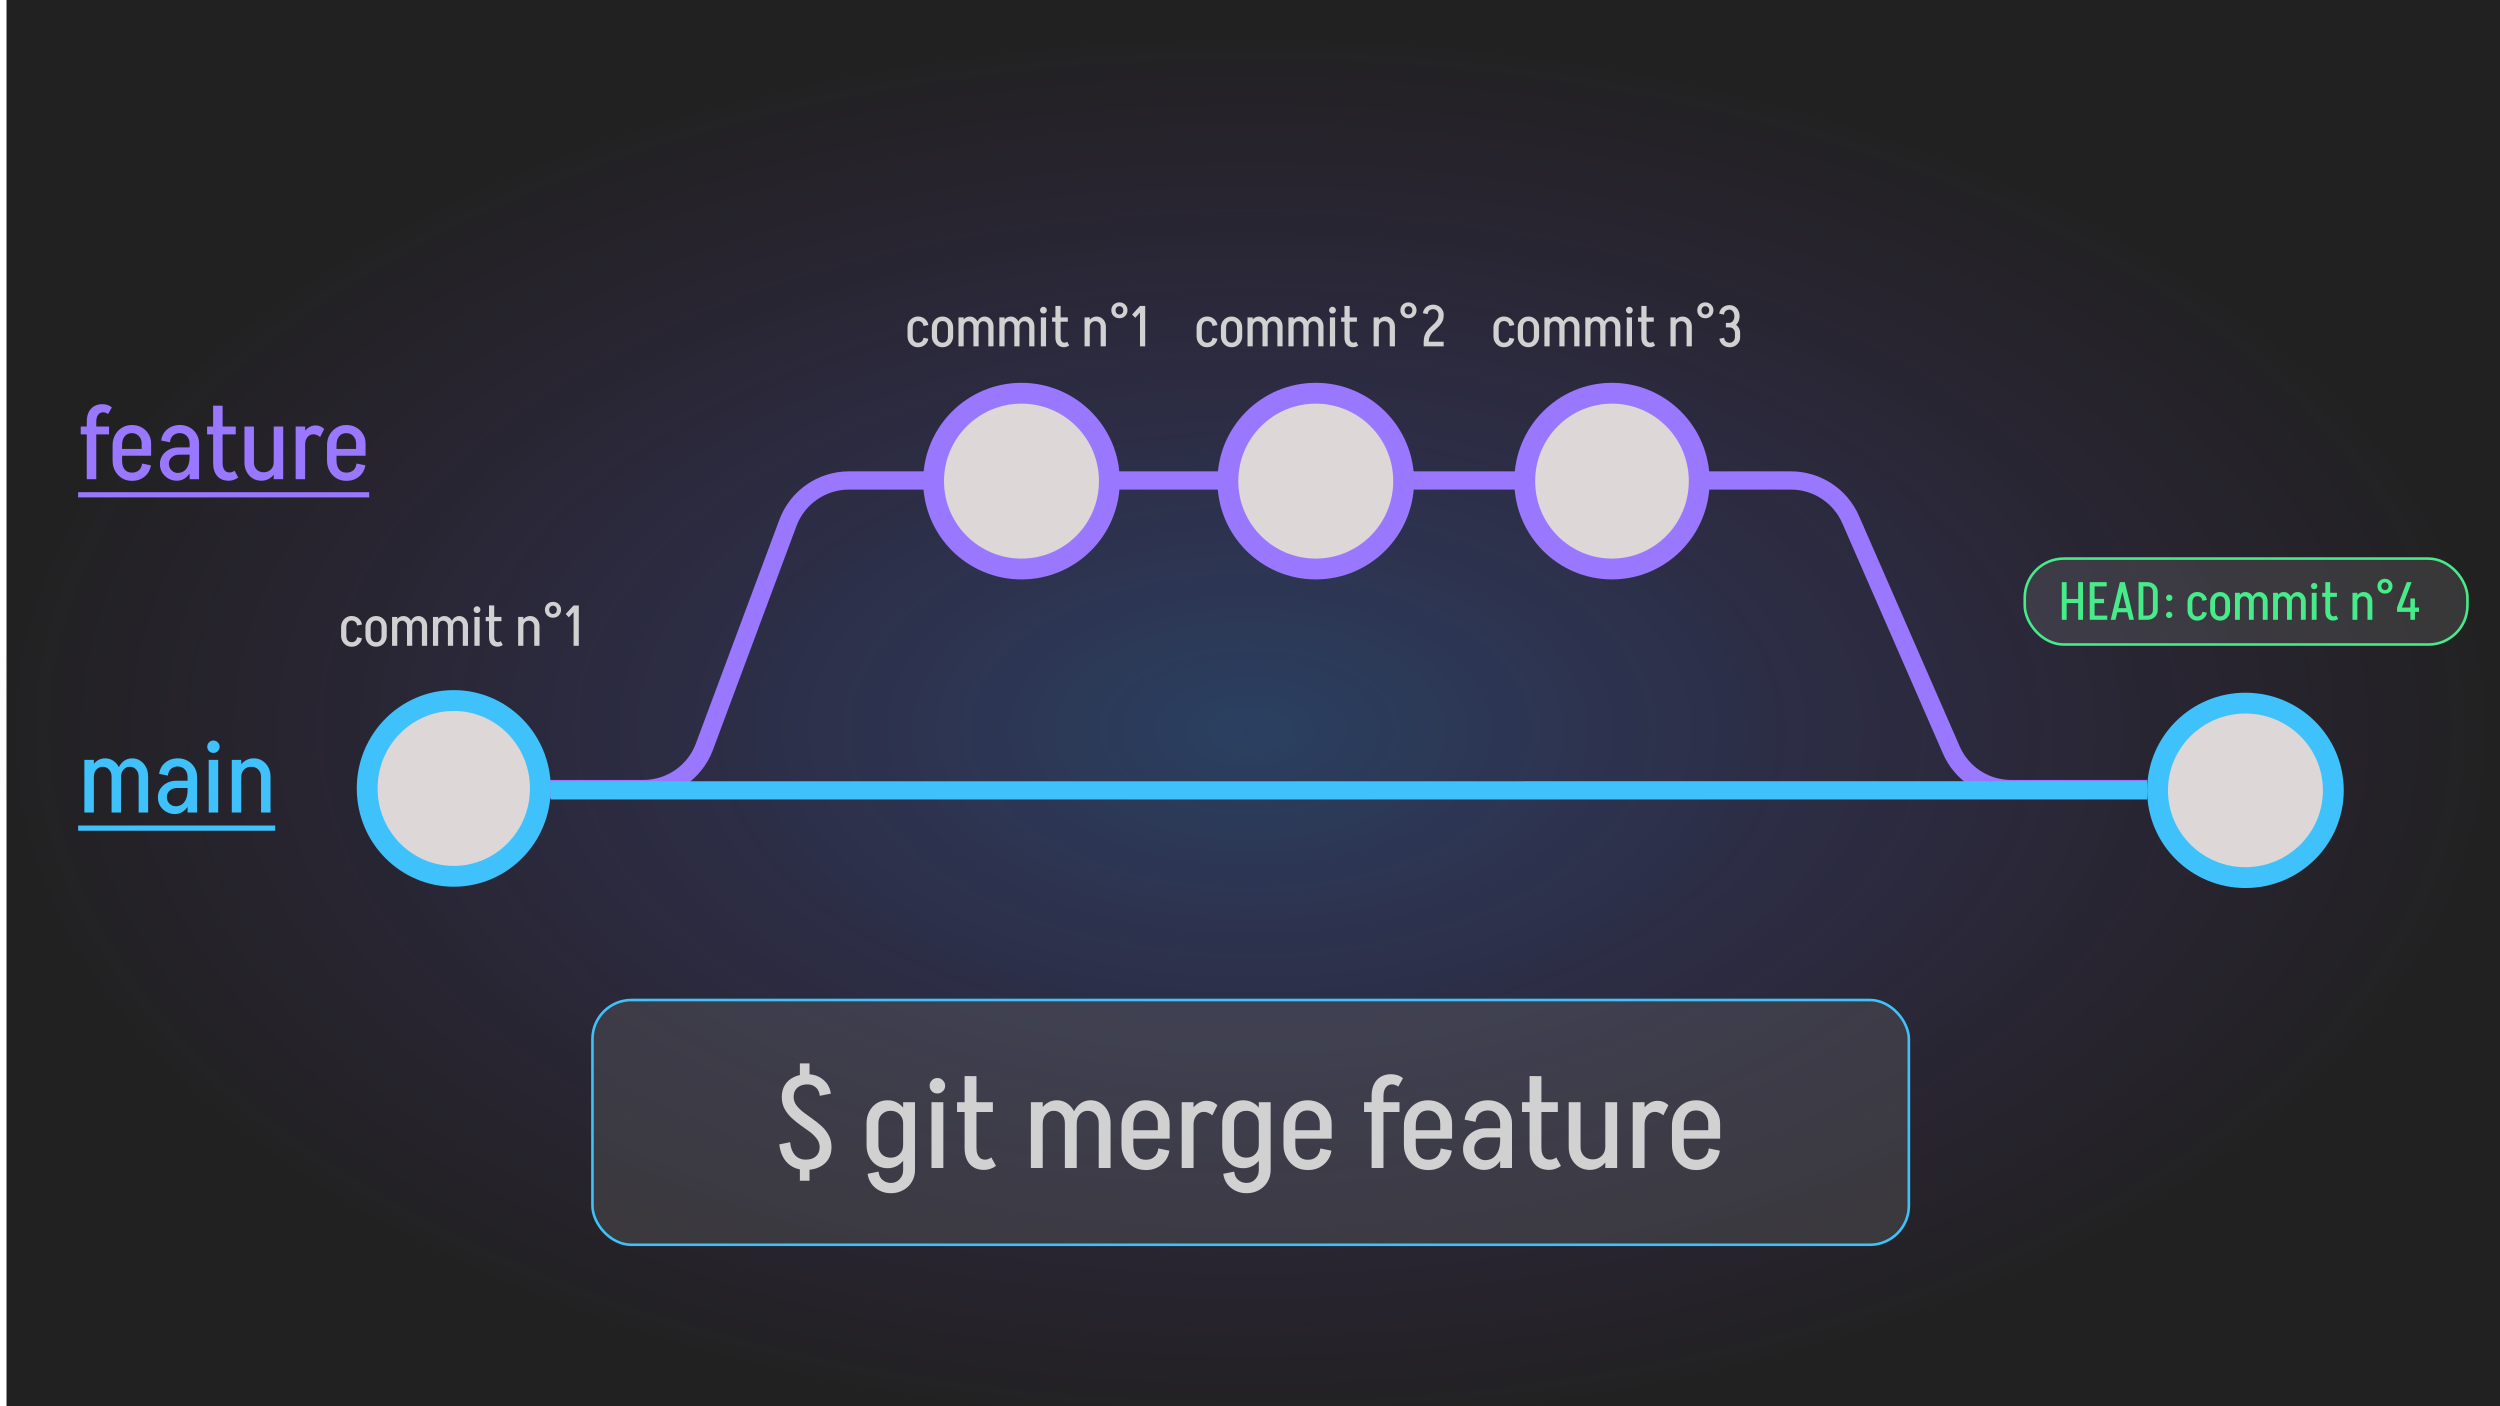 <svg width="1920" height="1080" viewBox="0 0 1920 1080" fill="none" xmlns="http://www.w3.org/2000/svg">
<g clip-path="url(#clip0_1028_5620)">
<rect width="1920" height="1080" fill="white"/>
<g filter="url(#filter0_d_1028_5620)">
<rect width="1920" height="1080" fill="#212121"/>
</g>
<ellipse cx="960" cy="561" rx="960" ry="540" fill="url(#paint0_radial_1028_5620)"/>
<path d="M66.64 368V323.84H73.92V368H66.64ZM62 333.6V327.6H83.76V333.6H62ZM66.64 323.84C66.64 319.627 67.707 316.347 69.84 314C71.973 311.6 74.907 310.4 78.64 310.4L79.28 316.64C78.16 316.64 77.2 316.933 76.4 317.52C75.6 318.107 74.987 318.933 74.56 320C74.133 321.067 73.92 322.347 73.92 323.84H66.64ZM83.04 318C82.453 317.573 81.84 317.253 81.2 317.04C80.613 316.773 79.973 316.64 79.28 316.64L78.64 310.4C79.92 310.4 81.173 310.587 82.4 310.96C83.68 311.333 84.853 311.973 85.92 312.88L83.04 318ZM88.792 350V344.8H116.072V350H88.792ZM101.192 369.28V362.96H101.592V369.28H101.192ZM86.472 353.68V341.92H93.752V353.68H86.472ZM108.792 344.8V340.64H116.072V344.8H108.792ZM116.072 340.64H108.792C108.792 338.293 108.072 336.373 106.632 334.88C105.245 333.387 103.432 332.64 101.192 332.64V326.4C104.072 326.4 106.605 327.013 108.792 328.24C111.032 329.467 112.792 331.173 114.072 333.36C115.405 335.493 116.072 337.92 116.072 340.64ZM109.112 356L115.912 357.36C115.592 359.653 114.765 361.707 113.432 363.52C112.099 365.333 110.419 366.747 108.392 367.76C106.365 368.773 104.099 369.28 101.592 369.28V362.96C103.512 362.96 105.165 362.4 106.552 361.28C107.992 360.107 108.845 358.347 109.112 356ZM86.472 342C86.472 338.96 87.112 336.293 88.392 334C89.725 331.653 91.485 329.813 93.672 328.48C95.912 327.093 98.445 326.4 101.272 326.4V332.64C98.925 332.64 97.085 333.467 95.752 335.12C94.418 336.72 93.752 339.013 93.752 342H86.472ZM86.472 353.68H93.752C93.752 356.613 94.418 358.907 95.752 360.56C97.085 362.16 98.925 362.96 101.272 362.96V369.28C98.445 369.28 95.912 368.613 93.672 367.28C91.485 365.893 89.725 364.027 88.392 361.68C87.112 359.333 86.472 356.667 86.472 353.68ZM145.619 368V340.48H152.899V368H145.619ZM135.859 369.2L136.419 363.2C138.339 363.2 139.965 362.72 141.299 361.76C142.685 360.8 143.752 359.387 144.499 357.52C145.245 355.653 145.619 353.44 145.619 350.88L149.219 350.72C149.219 354.347 148.632 357.547 147.459 360.32C146.285 363.093 144.685 365.28 142.659 366.88C140.685 368.427 138.419 369.2 135.859 369.2ZM135.859 369.2C133.459 369.2 131.272 368.64 129.299 367.52C127.325 366.4 125.752 364.88 124.579 362.96C123.405 360.987 122.819 358.8 122.819 356.4L129.699 356.16C129.699 358.187 130.365 359.867 131.699 361.2C133.085 362.533 134.659 363.2 136.419 363.2L135.859 369.2ZM122.819 356.4C122.819 353.893 123.432 351.707 124.659 349.84C125.939 347.92 127.645 346.4 129.779 345.28C131.912 344.16 134.339 343.6 137.059 343.6L137.459 349.2C135.219 349.2 133.352 349.867 131.859 351.2C130.419 352.48 129.699 354.133 129.699 356.16L122.819 356.4ZM137.459 349.2L137.059 343.6H149.379V349.2H137.459ZM145.619 350.88V340.56H149.219V350.72L145.619 350.88ZM152.899 340.64H145.619C145.619 338.293 144.899 336.373 143.459 334.88C142.072 333.387 140.259 332.64 138.019 332.64V326.4C140.899 326.4 143.432 327.013 145.619 328.24C147.859 329.467 149.619 331.173 150.899 333.36C152.232 335.493 152.899 337.92 152.899 340.64ZM130.499 339.68L123.779 338.32C124.099 335.92 124.899 333.84 126.179 332.08C127.512 330.32 129.192 328.933 131.219 327.92C133.299 326.907 135.592 326.4 138.099 326.4V332.64C136.125 332.64 134.419 333.227 132.979 334.4C131.592 335.52 130.765 337.28 130.499 339.68ZM163.69 355.76V311.52L170.97 311.6V355.76H163.69ZM159.05 333.6V327.6H181.05V333.6H159.05ZM163.69 355.68H170.97C170.97 357.227 171.183 358.533 171.61 359.6C172.037 360.667 172.65 361.493 173.45 362.08C174.25 362.613 175.21 362.88 176.33 362.88L175.69 369.2C171.957 369.2 169.023 368.027 166.89 365.68C164.757 363.28 163.69 359.947 163.69 355.68ZM180.09 361.52L182.97 366.72C181.903 367.52 180.73 368.133 179.45 368.56C178.223 368.987 176.97 369.2 175.69 369.2L176.33 362.88C177.023 362.88 177.663 362.773 178.25 362.56C178.89 362.293 179.503 361.947 180.09 361.52ZM217.501 327.6V368H210.221V327.6H217.501ZM195.021 327.6V355.12H187.741V327.6H195.021ZM195.021 355.12C195.021 357.36 195.714 359.2 197.101 360.64C198.541 362.027 200.354 362.72 202.541 362.72L200.701 369.2C198.194 369.2 195.954 368.587 193.981 367.36C192.061 366.133 190.541 364.453 189.421 362.32C188.301 360.187 187.741 357.787 187.741 355.12H195.021ZM213.421 354.88C213.421 357.6 212.861 360.053 211.741 362.24C210.674 364.373 209.154 366.08 207.181 367.36C205.261 368.587 203.101 369.2 200.701 369.2L202.541 362.72C204.781 362.72 206.621 362 208.061 360.56C209.501 359.12 210.221 357.227 210.221 354.88H213.421ZM227.066 368V327.6H234.346V368H227.066ZM231.066 341.36C231.066 338.587 231.546 336.08 232.506 333.84C233.519 331.6 234.879 329.867 236.586 328.64C238.292 327.36 240.212 326.72 242.346 326.72L240.746 333.52C238.879 333.52 237.332 334.267 236.106 335.76C234.932 337.2 234.346 339.067 234.346 341.36H231.066ZM245.866 335.68C245.066 334.987 244.212 334.453 243.306 334.08C242.452 333.707 241.599 333.52 240.746 333.52L242.346 326.72C243.572 326.72 244.719 326.933 245.786 327.36C246.852 327.733 247.919 328.427 248.986 329.44L245.866 335.68ZM253.479 350V344.8H280.759V350H253.479ZM265.879 369.28V362.96H266.279V369.28H265.879ZM251.159 353.68V341.92H258.439V353.68H251.159ZM273.479 344.8V340.64H280.759V344.8H273.479ZM280.759 340.64H273.479C273.479 338.293 272.759 336.373 271.319 334.88C269.933 333.387 268.119 332.64 265.879 332.64V326.4C268.759 326.4 271.293 327.013 273.479 328.24C275.719 329.467 277.479 331.173 278.759 333.36C280.093 335.493 280.759 337.92 280.759 340.64ZM273.799 356L280.599 357.36C280.279 359.653 279.453 361.707 278.119 363.52C276.786 365.333 275.106 366.747 273.079 367.76C271.053 368.773 268.786 369.28 266.279 369.28V362.96C268.199 362.96 269.853 362.4 271.239 361.28C272.679 360.107 273.533 358.347 273.799 356ZM251.159 342C251.159 338.96 251.799 336.293 253.079 334C254.413 331.653 256.173 329.813 258.359 328.48C260.599 327.093 263.133 326.4 265.959 326.4V332.64C263.613 332.64 261.773 333.467 260.439 335.12C259.106 336.72 258.439 339.013 258.439 342H251.159ZM251.159 353.68H258.439C258.439 356.613 259.106 358.907 260.439 360.56C261.773 362.16 263.613 362.96 265.959 362.96V369.28C263.133 369.28 260.599 368.613 258.359 367.28C256.173 365.893 254.413 364.027 253.079 361.68C251.799 359.333 251.159 356.667 251.159 353.68Z" fill="#9A77FF"/>
<path d="M60 378H283.559V382H60V378Z" fill="#9A77FF"/>
<path d="M64.8 624V583.6H72.08V624H64.8ZM85.68 624V596.48H92.96V624H85.68ZM68.8 596.64C68.8 593.92 69.307 591.493 70.32 589.36C71.387 587.173 72.827 585.467 74.64 584.24C76.453 583.013 78.48 582.4 80.72 582.4L78.88 588.88C76.96 588.88 75.333 589.6 74 591.04C72.72 592.48 72.08 594.347 72.08 596.64H68.8ZM85.68 596.48C85.68 594.24 85.04 592.427 83.76 591.04C82.48 589.6 80.853 588.88 78.88 588.88L80.72 582.4C83.067 582.4 85.147 583.013 86.96 584.24C88.827 585.467 90.293 587.147 91.36 589.28C92.427 591.36 92.96 593.76 92.96 596.48H85.68ZM106.48 624V596.48H113.76V624H106.48ZM89.68 596.64C89.68 593.92 90.187 591.493 91.2 589.36C92.267 587.173 93.68 585.467 95.44 584.24C97.253 583.013 99.28 582.4 101.52 582.4L99.68 588.88C97.76 588.88 96.16 589.6 94.88 591.04C93.6 592.48 92.96 594.347 92.96 596.64H89.68ZM106.48 596.48C106.48 594.24 105.84 592.427 104.56 591.04C103.333 589.6 101.707 588.88 99.68 588.88L101.52 582.4C103.867 582.4 105.947 583.013 107.76 584.24C109.627 585.467 111.093 587.147 112.16 589.28C113.227 591.36 113.76 593.76 113.76 596.48H106.48ZM144.056 624V596.48H151.336V624H144.056ZM134.296 625.2L134.856 619.2C136.776 619.2 138.403 618.72 139.736 617.76C141.123 616.8 142.19 615.387 142.936 613.52C143.683 611.653 144.056 609.44 144.056 606.88L147.656 606.72C147.656 610.347 147.07 613.547 145.896 616.32C144.723 619.093 143.123 621.28 141.096 622.88C139.123 624.427 136.856 625.2 134.296 625.2ZM134.296 625.2C131.896 625.2 129.71 624.64 127.736 623.52C125.763 622.4 124.19 620.88 123.016 618.96C121.843 616.987 121.256 614.8 121.256 612.4L128.136 612.16C128.136 614.187 128.803 615.867 130.136 617.2C131.523 618.533 133.096 619.2 134.856 619.2L134.296 625.2ZM121.256 612.4C121.256 609.893 121.87 607.707 123.096 605.84C124.376 603.92 126.083 602.4 128.216 601.28C130.35 600.16 132.776 599.6 135.496 599.6L135.896 605.2C133.656 605.2 131.79 605.867 130.296 607.2C128.856 608.48 128.136 610.133 128.136 612.16L121.256 612.4ZM135.896 605.2L135.496 599.6H147.816V605.2H135.896ZM144.056 606.88V596.56H147.656V606.72L144.056 606.88ZM151.336 596.64H144.056C144.056 594.293 143.336 592.373 141.896 590.88C140.51 589.387 138.696 588.64 136.456 588.64V582.4C139.336 582.4 141.87 583.013 144.056 584.24C146.296 585.467 148.056 587.173 149.336 589.36C150.67 591.493 151.336 593.92 151.336 596.64ZM128.936 595.68L122.216 594.32C122.536 591.92 123.336 589.84 124.616 588.08C125.95 586.32 127.63 584.933 129.656 583.92C131.736 582.907 134.03 582.4 136.536 582.4V588.64C134.563 588.64 132.856 589.227 131.416 590.4C130.03 591.52 129.203 593.28 128.936 595.68ZM160.288 624V583.6H167.568V624H160.288ZM163.888 578.24C162.554 578.24 161.434 577.787 160.528 576.88C159.621 575.973 159.168 574.853 159.168 573.52C159.168 572.187 159.621 571.067 160.528 570.16C161.434 569.2 162.554 568.72 163.888 568.72C165.221 568.72 166.341 569.2 167.248 570.16C168.208 571.067 168.688 572.187 168.688 573.52C168.688 574.853 168.208 575.973 167.248 576.88C166.341 577.787 165.221 578.24 163.888 578.24ZM178.003 624V583.6H185.283V624H178.003ZM200.483 624V596.48H207.763V624H200.483ZM200.483 596.48C200.483 594.24 199.79 592.427 198.403 591.04C197.016 589.6 195.23 588.88 193.043 588.88L194.883 582.4C197.336 582.4 199.523 583.013 201.443 584.24C203.416 585.467 204.963 587.147 206.083 589.28C207.203 591.413 207.763 593.813 207.763 596.48H200.483ZM182.083 596.64C182.083 593.92 182.643 591.493 183.763 589.36C184.883 587.173 186.403 585.467 188.323 584.24C190.243 583.013 192.43 582.4 194.883 582.4L193.043 588.88C190.75 588.88 188.883 589.6 187.443 591.04C186.003 592.48 185.283 594.347 185.283 596.64H182.083Z" fill="#3FC2FB"/>
<path d="M60 634H211.363V638H60V634Z" fill="#3FC2FB"/>
<g filter="url(#filter1_i_1028_5620)">
<rect x="455" y="768" width="1011" height="188" rx="30" fill="#6C6C6C" fill-opacity="0.3" stroke="#3FC2FB" stroke-width="2"/>
</g>
<path d="M614.3 830.4V816.7H621.7V830.4H614.3ZM614.3 906.8V893.1H621.7V906.8H614.3ZM629.5 881.2C629.5 878.733 628.8 876.567 627.4 874.7C626 872.767 624.2 870.967 622 869.3C619.8 867.633 617.433 865.933 614.9 864.2C612.433 862.467 610.1 860.567 607.9 858.5C605.7 856.433 603.9 854.1 602.5 851.5C601.1 848.833 600.4 845.767 600.4 842.3H609.5C609.5 844.7 610.2 846.867 611.6 848.8C613 850.667 614.8 852.467 617 854.2C619.2 855.867 621.533 857.567 624 859.3C626.533 861.033 628.9 862.933 631.1 865C633.3 867 635.1 869.333 636.5 872C637.9 874.6 638.6 877.667 638.6 881.2H629.5ZM600.4 842.5C600.4 838.833 601.233 835.7 602.9 833.1C604.567 830.5 606.9 828.5 609.9 827.1C612.9 825.7 616.333 825 620.2 825V832.8C616.867 832.8 614.233 833.667 612.3 835.4C610.433 837.133 609.5 839.5 609.5 842.5H600.4ZM638.6 881C638.6 884.6 637.767 887.733 636.1 890.4C634.433 893 632.1 895 629.1 896.4C626.167 897.8 622.733 898.5 618.8 898.5V890.6C622.133 890.6 624.733 889.767 626.6 888.1C628.533 886.367 629.5 884 629.5 881H638.6ZM629.6 841.6C629.267 838.6 628.2 836.4 626.4 835C624.667 833.533 622.6 832.8 620.2 832.8V825C623.333 825 626.167 825.633 628.7 826.9C631.233 828.167 633.333 829.9 635 832.1C636.667 834.3 637.7 836.9 638.1 839.9L629.6 841.6ZM606.8 877.2C607.2 881.4 608.433 884.7 610.5 887.1C612.633 889.433 615.4 890.6 618.8 890.6V898.5C613.133 898.5 608.5 896.767 604.9 893.3C601.367 889.833 599.233 885.033 598.5 878.9L606.8 877.2ZM693.616 898.8V846.5H702.716V898.8H693.616ZM665.516 879.6V862.6H674.616V879.6H665.516ZM674.616 862.6H665.516C665.516 859.267 666.216 856.267 667.616 853.6C669.016 850.933 670.916 848.833 673.316 847.3C675.782 845.767 678.582 845 681.716 845L684.016 853.1C681.282 853.1 679.016 854 677.216 855.8C675.482 857.533 674.616 859.8 674.616 862.6ZM697.616 862.8H693.616C693.616 859.933 692.716 857.6 690.916 855.8C689.116 854 686.816 853.1 684.016 853.1L681.716 845C684.716 845 687.416 845.767 689.816 847.3C692.282 848.833 694.182 850.967 695.516 853.7C696.916 856.367 697.616 859.4 697.616 862.8ZM674.616 879.6C674.616 882.4 675.482 884.7 677.216 886.5C679.016 888.233 681.282 889.1 684.016 889.1L681.716 897.2C678.582 897.2 675.782 896.433 673.316 894.9C670.916 893.367 669.016 891.267 667.616 888.6C666.216 885.933 665.516 882.933 665.516 879.6H674.616ZM697.616 879.3C697.616 882.7 696.916 885.767 695.516 888.5C694.182 891.167 692.282 893.3 689.816 894.9C687.416 896.433 684.716 897.2 681.716 897.2L684.016 889.1C686.816 889.1 689.116 888.2 690.916 886.4C692.716 884.6 693.616 882.233 693.616 879.3H697.616ZM702.716 898.5C702.716 901.9 701.916 904.933 700.316 907.6C698.716 910.333 696.516 912.467 693.716 914C690.916 915.6 687.749 916.4 684.216 916.4V908.5C686.949 908.5 689.182 907.533 690.916 905.6C692.716 903.733 693.616 901.367 693.616 898.5H702.716ZM674.716 899.8C675.049 902.733 676.116 904.9 677.916 906.3C679.716 907.767 681.816 908.5 684.216 908.5V916.4C681.149 916.4 678.316 915.767 675.716 914.5C673.116 913.233 670.982 911.467 669.316 909.2C667.716 906.933 666.716 904.367 666.316 901.5L674.716 899.8ZM715.379 897V846.5H724.479V897H715.379ZM719.879 839.8C718.212 839.8 716.812 839.233 715.679 838.1C714.546 836.967 713.979 835.567 713.979 833.9C713.979 832.233 714.546 830.833 715.679 829.7C716.812 828.5 718.212 827.9 719.879 827.9C721.546 827.9 722.946 828.5 724.079 829.7C725.279 830.833 725.879 832.233 725.879 833.9C725.879 835.567 725.279 836.967 724.079 838.1C722.946 839.233 721.546 839.8 719.879 839.8ZM740.823 881.7V826.4L749.923 826.5V881.7H740.823ZM735.023 854V846.5H762.523V854H735.023ZM740.823 881.6H749.923C749.923 883.533 750.19 885.167 750.723 886.5C751.257 887.833 752.023 888.867 753.023 889.6C754.023 890.267 755.223 890.6 756.623 890.6L755.823 898.5C751.157 898.5 747.49 897.033 744.823 894.1C742.157 891.1 740.823 886.933 740.823 881.6ZM761.323 888.9L764.923 895.4C763.59 896.4 762.123 897.167 760.523 897.7C758.99 898.233 757.423 898.5 755.823 898.5L756.623 890.6C757.49 890.6 758.29 890.467 759.023 890.2C759.823 889.867 760.59 889.433 761.323 888.9ZM791.723 897V846.5H800.823V897H791.723ZM817.823 897V862.6H826.923V897H817.823ZM796.723 862.8C796.723 859.4 797.356 856.367 798.623 853.7C799.956 850.967 801.756 848.833 804.023 847.3C806.289 845.767 808.823 845 811.623 845L809.323 853.1C806.923 853.1 804.889 854 803.223 855.8C801.623 857.6 800.823 859.933 800.823 862.8H796.723ZM817.823 862.6C817.823 859.8 817.023 857.533 815.423 855.8C813.823 854 811.789 853.1 809.323 853.1L811.623 845C814.556 845 817.156 845.767 819.423 847.3C821.756 848.833 823.589 850.933 824.923 853.6C826.256 856.2 826.923 859.2 826.923 862.6H817.823ZM843.823 897V862.6H852.923V897H843.823ZM822.823 862.8C822.823 859.4 823.456 856.367 824.723 853.7C826.056 850.967 827.823 848.833 830.023 847.3C832.289 845.767 834.823 845 837.623 845L835.323 853.1C832.923 853.1 830.923 854 829.323 855.8C827.723 857.6 826.923 859.933 826.923 862.8H822.823ZM843.823 862.6C843.823 859.8 843.023 857.533 841.423 855.8C839.889 854 837.856 853.1 835.323 853.1L837.623 845C840.556 845 843.156 845.767 845.423 847.3C847.756 848.833 849.589 850.933 850.923 853.6C852.256 856.2 852.923 859.2 852.923 862.6H843.823ZM864.193 874.5V868H898.293V874.5H864.193ZM879.693 898.6V890.7H880.193V898.6H879.693ZM861.293 879.1V864.4H870.393V879.1H861.293ZM889.193 868V862.8H898.293V868H889.193ZM898.293 862.8H889.193C889.193 859.867 888.293 857.467 886.493 855.6C884.76 853.733 882.493 852.8 879.693 852.8V845C883.293 845 886.46 845.767 889.193 847.3C891.993 848.833 894.193 850.967 895.793 853.7C897.46 856.367 898.293 859.4 898.293 862.8ZM889.593 882L898.093 883.7C897.693 886.567 896.66 889.133 894.993 891.4C893.326 893.667 891.226 895.433 888.693 896.7C886.16 897.967 883.326 898.6 880.193 898.6V890.7C882.593 890.7 884.66 890 886.393 888.6C888.193 887.133 889.26 884.933 889.593 882ZM861.293 864.5C861.293 860.7 862.093 857.367 863.693 854.5C865.36 851.567 867.56 849.267 870.293 847.6C873.093 845.867 876.26 845 879.793 845V852.8C876.86 852.8 874.56 853.833 872.893 855.9C871.226 857.9 870.393 860.767 870.393 864.5H861.293ZM861.293 879.1H870.393C870.393 882.767 871.226 885.633 872.893 887.7C874.56 889.7 876.86 890.7 879.793 890.7V898.6C876.26 898.6 873.093 897.767 870.293 896.1C867.56 894.367 865.36 892.033 863.693 889.1C862.093 886.167 861.293 882.833 861.293 879.1ZM907.543 897V846.5H916.643V897H907.543ZM912.543 863.7C912.543 860.233 913.143 857.1 914.343 854.3C915.61 851.5 917.31 849.333 919.443 847.8C921.576 846.2 923.976 845.4 926.643 845.4L924.643 853.9C922.31 853.9 920.376 854.833 918.843 856.7C917.376 858.5 916.643 860.833 916.643 863.7H912.543ZM931.043 856.6C930.043 855.733 928.976 855.067 927.843 854.6C926.776 854.133 925.71 853.9 924.643 853.9L926.643 845.4C928.176 845.4 929.61 845.667 930.943 846.2C932.276 846.667 933.61 847.533 934.943 848.8L931.043 856.6ZM966.76 898.8V846.5H975.86V898.8H966.76ZM938.66 879.6V862.6H947.76V879.6H938.66ZM947.76 862.6H938.66C938.66 859.267 939.36 856.267 940.76 853.6C942.16 850.933 944.06 848.833 946.46 847.3C948.927 845.767 951.727 845 954.86 845L957.16 853.1C954.427 853.1 952.16 854 950.36 855.8C948.627 857.533 947.76 859.8 947.76 862.6ZM970.76 862.8H966.76C966.76 859.933 965.86 857.6 964.06 855.8C962.26 854 959.96 853.1 957.16 853.1L954.86 845C957.86 845 960.56 845.767 962.96 847.3C965.427 848.833 967.327 850.967 968.66 853.7C970.06 856.367 970.76 859.4 970.76 862.8ZM947.76 879.6C947.76 882.4 948.627 884.7 950.36 886.5C952.16 888.233 954.427 889.1 957.16 889.1L954.86 897.2C951.727 897.2 948.927 896.433 946.46 894.9C944.06 893.367 942.16 891.267 940.76 888.6C939.36 885.933 938.66 882.933 938.66 879.6H947.76ZM970.76 879.3C970.76 882.7 970.06 885.767 968.66 888.5C967.327 891.167 965.427 893.3 962.96 894.9C960.56 896.433 957.86 897.2 954.86 897.2L957.16 889.1C959.96 889.1 962.26 888.2 964.06 886.4C965.86 884.6 966.76 882.233 966.76 879.3H970.76ZM975.86 898.5C975.86 901.9 975.06 904.933 973.46 907.6C971.86 910.333 969.66 912.467 966.86 914C964.06 915.6 960.893 916.4 957.36 916.4V908.5C960.093 908.5 962.327 907.533 964.06 905.6C965.86 903.733 966.76 901.367 966.76 898.5H975.86ZM947.86 899.8C948.193 902.733 949.26 904.9 951.06 906.3C952.86 907.767 954.96 908.5 957.36 908.5V916.4C954.293 916.4 951.46 915.767 948.86 914.5C946.26 913.233 944.127 911.467 942.46 909.2C940.86 906.933 939.86 904.367 939.46 901.5L947.86 899.8ZM988.607 874.5V868H1022.71V874.5H988.607ZM1004.11 898.6V890.7H1004.61V898.6H1004.11ZM985.707 879.1V864.4H994.807V879.1H985.707ZM1013.61 868V862.8H1022.71V868H1013.61ZM1022.71 862.8H1013.61C1013.61 859.867 1012.71 857.467 1010.91 855.6C1009.17 853.733 1006.91 852.8 1004.11 852.8V845C1007.71 845 1010.87 845.767 1013.61 847.3C1016.41 848.833 1018.61 850.967 1020.21 853.7C1021.87 856.367 1022.71 859.4 1022.71 862.8ZM1014.01 882L1022.51 883.7C1022.11 886.567 1021.07 889.133 1019.41 891.4C1017.74 893.667 1015.64 895.433 1013.11 896.7C1010.57 897.967 1007.74 898.6 1004.61 898.6V890.7C1007.01 890.7 1009.07 890 1010.81 888.6C1012.61 887.133 1013.67 884.933 1014.01 882ZM985.707 864.5C985.707 860.7 986.507 857.367 988.107 854.5C989.774 851.567 991.974 849.267 994.707 847.6C997.507 845.867 1000.67 845 1004.21 845V852.8C1001.27 852.8 998.974 853.833 997.307 855.9C995.64 857.9 994.807 860.767 994.807 864.5H985.707ZM985.707 879.1H994.807C994.807 882.767 995.64 885.633 997.307 887.7C998.974 889.7 1001.27 890.7 1004.21 890.7V898.6C1000.67 898.6 997.507 897.767 994.707 896.1C991.974 894.367 989.774 892.033 988.107 889.1C986.507 886.167 985.707 882.833 985.707 879.1ZM1053.4 897V841.8H1062.5V897H1053.4ZM1047.6 854V846.5H1074.8V854H1047.6ZM1053.4 841.8C1053.4 836.533 1054.73 832.433 1057.4 829.5C1060.06 826.5 1063.73 825 1068.4 825L1069.2 832.8C1067.8 832.8 1066.6 833.167 1065.6 833.9C1064.6 834.633 1063.83 835.667 1063.3 837C1062.76 838.333 1062.5 839.933 1062.5 841.8H1053.4ZM1073.9 834.5C1073.16 833.967 1072.4 833.567 1071.6 833.3C1070.86 832.967 1070.06 832.8 1069.2 832.8L1068.4 825C1070 825 1071.56 825.233 1073.1 825.7C1074.7 826.167 1076.16 826.967 1077.5 828.1L1073.9 834.5ZM1081.09 874.5V868H1115.19V874.5H1081.09ZM1096.59 898.6V890.7H1097.09V898.6H1096.59ZM1078.19 879.1V864.4H1087.29V879.1H1078.19ZM1106.09 868V862.8H1115.19V868H1106.09ZM1115.19 862.8H1106.09C1106.09 859.867 1105.19 857.467 1103.39 855.6C1101.65 853.733 1099.39 852.8 1096.59 852.8V845C1100.19 845 1103.35 845.767 1106.09 847.3C1108.89 848.833 1111.09 850.967 1112.69 853.7C1114.35 856.367 1115.19 859.4 1115.19 862.8ZM1106.49 882L1114.99 883.7C1114.59 886.567 1113.55 889.133 1111.89 891.4C1110.22 893.667 1108.12 895.433 1105.59 896.7C1103.05 897.967 1100.22 898.6 1097.09 898.6V890.7C1099.49 890.7 1101.55 890 1103.29 888.6C1105.09 887.133 1106.15 884.933 1106.49 882ZM1078.19 864.5C1078.19 860.7 1078.99 857.367 1080.59 854.5C1082.25 851.567 1084.45 849.267 1087.19 847.6C1089.99 845.867 1093.15 845 1096.69 845V852.8C1093.75 852.8 1091.45 853.833 1089.79 855.9C1088.12 857.9 1087.29 860.767 1087.29 864.5H1078.19ZM1078.19 879.1H1087.29C1087.29 882.767 1088.12 885.633 1089.79 887.7C1091.45 889.7 1093.75 890.7 1096.69 890.7V898.6C1093.15 898.6 1089.99 897.767 1087.19 896.1C1084.45 894.367 1082.25 892.033 1080.59 889.1C1078.99 886.167 1078.19 882.833 1078.19 879.1ZM1152.12 897V862.6H1161.22V897H1152.12ZM1139.92 898.5L1140.62 891C1143.02 891 1145.05 890.4 1146.72 889.2C1148.45 888 1149.79 886.233 1150.72 883.9C1151.65 881.567 1152.12 878.8 1152.12 875.6L1156.62 875.4C1156.62 879.933 1155.89 883.933 1154.42 887.4C1152.95 890.867 1150.95 893.6 1148.42 895.6C1145.95 897.533 1143.12 898.5 1139.92 898.5ZM1139.92 898.5C1136.92 898.5 1134.19 897.8 1131.72 896.4C1129.25 895 1127.29 893.1 1125.82 890.7C1124.35 888.233 1123.62 885.5 1123.62 882.5L1132.22 882.2C1132.22 884.733 1133.05 886.833 1134.72 888.5C1136.45 890.167 1138.42 891 1140.62 891L1139.92 898.5ZM1123.62 882.5C1123.62 879.367 1124.39 876.633 1125.92 874.3C1127.52 871.9 1129.65 870 1132.32 868.6C1134.99 867.2 1138.02 866.5 1141.42 866.5L1141.92 873.5C1139.12 873.5 1136.79 874.333 1134.92 876C1133.12 877.6 1132.22 879.667 1132.22 882.2L1123.62 882.5ZM1141.92 873.5L1141.42 866.5H1156.82V873.5H1141.92ZM1152.12 875.6V862.7H1156.62V875.4L1152.12 875.6ZM1161.22 862.8H1152.12C1152.12 859.867 1151.22 857.467 1149.42 855.6C1147.69 853.733 1145.42 852.8 1142.62 852.8V845C1146.22 845 1149.39 845.767 1152.12 847.3C1154.92 848.833 1157.12 850.967 1158.72 853.7C1160.39 856.367 1161.22 859.4 1161.22 862.8ZM1133.22 861.6L1124.82 859.9C1125.22 856.9 1126.22 854.3 1127.82 852.1C1129.49 849.9 1131.59 848.167 1134.12 846.9C1136.72 845.633 1139.59 845 1142.72 845V852.8C1140.25 852.8 1138.12 853.533 1136.32 855C1134.59 856.4 1133.55 858.6 1133.22 861.6ZM1174.71 881.7V826.4L1183.81 826.5V881.7H1174.71ZM1168.91 854V846.5H1196.41V854H1168.91ZM1174.71 881.6H1183.81C1183.81 883.533 1184.08 885.167 1184.61 886.5C1185.14 887.833 1185.91 888.867 1186.91 889.6C1187.91 890.267 1189.11 890.6 1190.51 890.6L1189.71 898.5C1185.04 898.5 1181.38 897.033 1178.71 894.1C1176.04 891.1 1174.71 886.933 1174.71 881.6ZM1195.21 888.9L1198.81 895.4C1197.48 896.4 1196.01 897.167 1194.41 897.7C1192.88 898.233 1191.31 898.5 1189.71 898.5L1190.51 890.6C1191.38 890.6 1192.18 890.467 1192.91 890.2C1193.71 889.867 1194.48 889.433 1195.21 888.9ZM1241.97 846.5V897H1232.87V846.5H1241.97ZM1213.87 846.5V880.9H1204.77V846.5H1213.87ZM1213.87 880.9C1213.87 883.7 1214.74 886 1216.47 887.8C1218.27 889.533 1220.54 890.4 1223.27 890.4L1220.97 898.5C1217.84 898.5 1215.04 897.733 1212.57 896.2C1210.17 894.667 1208.27 892.567 1206.87 889.9C1205.47 887.233 1204.77 884.233 1204.77 880.9H1213.87ZM1236.87 880.6C1236.87 884 1236.17 887.067 1234.77 889.8C1233.44 892.467 1231.54 894.6 1229.07 896.2C1226.67 897.733 1223.97 898.5 1220.97 898.5L1223.27 890.4C1226.07 890.4 1228.37 889.5 1230.17 887.7C1231.97 885.9 1232.87 883.533 1232.87 880.6H1236.87ZM1253.93 897V846.5H1263.03V897H1253.93ZM1258.93 863.7C1258.93 860.233 1259.53 857.1 1260.73 854.3C1262 851.5 1263.7 849.333 1265.83 847.8C1267.96 846.2 1270.36 845.4 1273.03 845.4L1271.03 853.9C1268.7 853.9 1266.76 854.833 1265.23 856.7C1263.76 858.5 1263.03 860.833 1263.03 863.7H1258.93ZM1277.43 856.6C1276.43 855.733 1275.36 855.067 1274.23 854.6C1273.16 854.133 1272.1 853.9 1271.03 853.9L1273.03 845.4C1274.56 845.4 1276 845.667 1277.33 846.2C1278.66 846.667 1280 847.533 1281.33 848.8L1277.43 856.6ZM1286.95 874.5V868H1321.05V874.5H1286.95ZM1302.45 898.6V890.7H1302.95V898.6H1302.45ZM1284.05 879.1V864.4H1293.15V879.1H1284.05ZM1311.95 868V862.8H1321.05V868H1311.95ZM1321.05 862.8H1311.95C1311.95 859.867 1311.05 857.467 1309.25 855.6C1307.51 853.733 1305.25 852.8 1302.45 852.8V845C1306.05 845 1309.21 845.767 1311.95 847.3C1314.75 848.833 1316.95 850.967 1318.55 853.7C1320.21 856.367 1321.05 859.4 1321.05 862.8ZM1312.35 882L1320.85 883.7C1320.45 886.567 1319.41 889.133 1317.75 891.4C1316.08 893.667 1313.98 895.433 1311.45 896.7C1308.91 897.967 1306.08 898.6 1302.95 898.6V890.7C1305.35 890.7 1307.41 890 1309.15 888.6C1310.95 887.133 1312.01 884.933 1312.35 882ZM1284.05 864.5C1284.05 860.7 1284.85 857.367 1286.45 854.5C1288.11 851.567 1290.31 849.267 1293.05 847.6C1295.85 845.867 1299.01 845 1302.55 845V852.8C1299.61 852.8 1297.31 853.833 1295.65 855.9C1293.98 857.9 1293.15 860.767 1293.15 864.5H1284.05ZM1284.05 879.1H1293.15C1293.15 882.767 1293.98 885.633 1295.65 887.7C1297.31 889.7 1299.61 890.7 1302.55 890.7V898.6C1299.01 898.6 1295.85 897.767 1293.05 896.1C1290.31 894.367 1288.11 892.033 1286.45 889.1C1284.85 886.167 1284.05 882.833 1284.05 879.1Z" fill="#D1D1D1"/>
<g filter="url(#filter2_i_1028_5620)">
<rect x="1555" y="429" width="340" height="66" rx="30" fill="#6C6C6C" fill-opacity="0.3" stroke="#47EB89" stroke-width="2"/>
</g>
<path d="M1584.69 463.167V459.969H1597.24V463.167H1584.69ZM1596.01 476V447.095H1599.74V476H1596.01ZM1583.46 476V447.095H1587.19V476H1583.46ZM1607.01 476V472.761H1618.37V476H1607.01ZM1607.63 463.249V459.928H1615.91V463.249H1607.63ZM1604.92 447.095H1608.65V476H1604.92V447.095ZM1607.42 447.095H1617.96V450.334H1607.42V447.095ZM1625.17 470.219V467.021H1635.66V470.219H1625.17ZM1631.77 447.095L1624.72 476H1621.03L1628.08 447.095H1631.77ZM1631.85 447.095L1638.9 476H1635.25L1628.16 447.095H1631.85ZM1653.43 468.333V454.762H1657.16V468.333H1653.43ZM1645.02 476V472.761H1649.08V476H1645.02ZM1645.02 450.334V447.095H1649.08V450.334H1645.02ZM1645.02 450.334V447.095H1649.08V450.334H1645.02ZM1657.16 454.762H1653.43C1653.43 453.341 1653.04 452.247 1652.28 451.482C1651.51 450.717 1650.45 450.334 1649.08 450.334V447.095C1650.67 447.095 1652.06 447.423 1653.26 448.079C1654.49 448.708 1655.45 449.61 1656.13 450.785C1656.82 451.933 1657.16 453.259 1657.16 454.762ZM1657.16 468.292C1657.16 469.823 1656.82 471.162 1656.13 472.31C1655.45 473.458 1654.49 474.36 1653.26 475.016C1652.06 475.672 1650.67 476 1649.08 476V472.761C1650.45 472.761 1651.51 472.378 1652.28 471.613C1653.04 470.82 1653.43 469.713 1653.43 468.292H1657.16ZM1642.4 476V447.095H1646.13V476H1642.4ZM1665.92 474.688C1665.23 474.688 1664.66 474.456 1664.19 473.991C1663.73 473.526 1663.5 472.952 1663.5 472.269C1663.5 471.586 1663.73 471.012 1664.19 470.547C1664.66 470.055 1665.23 469.809 1665.92 469.809C1666.6 469.809 1667.17 470.055 1667.64 470.547C1668.13 471.012 1668.38 471.586 1668.38 472.269C1668.38 472.952 1668.13 473.526 1667.64 473.991C1667.17 474.456 1666.6 474.688 1665.92 474.688ZM1665.96 461.527C1665.27 461.527 1664.7 461.295 1664.23 460.83C1663.77 460.365 1663.54 459.791 1663.54 459.108C1663.54 458.425 1663.77 457.851 1664.23 457.386C1664.7 456.894 1665.27 456.648 1665.96 456.648C1666.64 456.648 1667.21 456.894 1667.68 457.386C1668.17 457.851 1668.42 458.425 1668.42 459.108C1668.42 459.791 1668.17 460.365 1667.68 460.83C1667.21 461.295 1666.64 461.527 1665.96 461.527ZM1680.02 468.702V462.593H1683.75V468.702H1680.02ZM1680.02 462.634C1680.02 461.103 1680.35 459.737 1681 458.534C1681.69 457.331 1682.59 456.388 1683.71 455.705C1684.86 454.994 1686.16 454.639 1687.6 454.639V457.878C1686.4 457.878 1685.46 458.288 1684.78 459.108C1684.09 459.928 1683.75 461.103 1683.75 462.634H1680.02ZM1691.42 461.445C1691.28 460.215 1690.84 459.313 1690.11 458.739C1689.4 458.165 1688.55 457.878 1687.56 457.878V454.639C1688.85 454.639 1690.01 454.899 1691.05 455.418C1692.09 455.937 1692.95 456.662 1693.63 457.591C1694.32 458.493 1694.74 459.545 1694.9 460.748L1691.42 461.445ZM1680.02 468.661H1683.75C1683.75 470.164 1684.09 471.34 1684.78 472.187C1685.46 473.007 1686.4 473.417 1687.6 473.417V476.656C1686.16 476.656 1684.86 476.314 1683.71 475.631C1682.59 474.92 1681.69 473.964 1681 472.761C1680.35 471.558 1680.02 470.192 1680.02 468.661ZM1691.42 469.85L1694.9 470.547C1694.74 471.722 1694.32 472.775 1693.63 473.704C1692.95 474.633 1692.09 475.358 1691.05 475.877C1690.01 476.396 1688.85 476.656 1687.56 476.656V473.417C1688.55 473.417 1689.4 473.13 1690.11 472.556C1690.84 471.955 1691.28 471.053 1691.42 469.85ZM1708.95 468.661V462.634H1712.68V468.661H1708.95ZM1697.43 468.661V462.634H1701.16V468.661H1697.43ZM1704.93 457.919V454.68H1705.18V457.919H1704.93ZM1704.93 476.615V473.376H1705.18V476.615H1704.93ZM1697.43 462.675C1697.43 461.144 1697.76 459.778 1698.41 458.575C1699.09 457.372 1700 456.429 1701.12 455.746C1702.27 455.035 1703.56 454.68 1705.01 454.68V457.919C1703.81 457.919 1702.87 458.329 1702.18 459.149C1701.5 459.969 1701.16 461.144 1701.16 462.675H1697.43ZM1712.68 462.675H1708.95C1708.95 461.144 1708.61 459.969 1707.92 459.149C1707.27 458.329 1706.32 457.919 1705.09 457.919V454.68C1706.54 454.68 1707.83 455.035 1708.95 455.746C1710.1 456.429 1711 457.372 1711.65 458.575C1712.34 459.778 1712.68 461.144 1712.68 462.675ZM1697.43 468.62H1701.16C1701.16 470.123 1701.5 471.299 1702.18 472.146C1702.87 472.966 1703.81 473.376 1705.01 473.376V476.615C1703.56 476.615 1702.27 476.273 1701.12 475.59C1700 474.879 1699.09 473.923 1698.41 472.72C1697.76 471.517 1697.43 470.151 1697.43 468.62ZM1712.68 468.62C1712.68 470.151 1712.34 471.517 1711.65 472.72C1711 473.923 1710.1 474.879 1708.95 475.59C1707.83 476.273 1706.54 476.615 1705.09 476.615V473.376C1706.32 473.376 1707.27 472.966 1707.92 472.146C1708.61 471.299 1708.95 470.123 1708.95 468.62H1712.68ZM1716.47 476V455.295H1720.2V476H1716.47ZM1727.17 476V461.896H1730.9V476H1727.17ZM1718.52 461.978C1718.52 460.584 1718.78 459.34 1719.3 458.247C1719.85 457.126 1720.58 456.252 1721.51 455.623C1722.44 454.994 1723.48 454.68 1724.63 454.68L1723.69 458.001C1722.7 458.001 1721.87 458.37 1721.18 459.108C1720.53 459.846 1720.2 460.803 1720.2 461.978H1718.52ZM1727.17 461.896C1727.17 460.748 1726.84 459.819 1726.19 459.108C1725.53 458.37 1724.7 458.001 1723.69 458.001L1724.63 454.68C1725.83 454.68 1726.9 454.994 1727.83 455.623C1728.78 456.252 1729.54 457.113 1730.08 458.206C1730.63 459.272 1730.9 460.502 1730.9 461.896H1727.17ZM1737.83 476V461.896H1741.56V476H1737.83ZM1729.22 461.978C1729.22 460.584 1729.48 459.34 1730 458.247C1730.55 457.126 1731.27 456.252 1732.17 455.623C1733.1 454.994 1734.14 454.68 1735.29 454.68L1734.35 458.001C1733.36 458.001 1732.54 458.37 1731.89 459.108C1731.23 459.846 1730.9 460.803 1730.9 461.978H1729.22ZM1737.83 461.896C1737.83 460.748 1737.5 459.819 1736.85 459.108C1736.22 458.37 1735.38 458.001 1734.35 458.001L1735.29 454.68C1736.49 454.68 1737.56 454.994 1738.49 455.623C1739.44 456.252 1740.2 457.113 1740.74 458.206C1741.29 459.272 1741.56 460.502 1741.56 461.896H1737.83ZM1745.74 476V455.295H1749.47V476H1745.74ZM1756.44 476V461.896H1760.17V476H1756.44ZM1747.79 461.978C1747.79 460.584 1748.05 459.34 1748.57 458.247C1749.11 457.126 1749.85 456.252 1750.78 455.623C1751.71 454.994 1752.75 454.68 1753.9 454.68L1752.95 458.001C1751.97 458.001 1751.14 458.37 1750.45 459.108C1749.8 459.846 1749.47 460.803 1749.47 461.978H1747.79ZM1756.44 461.896C1756.44 460.748 1756.11 459.819 1755.46 459.108C1754.8 458.37 1753.97 458.001 1752.95 458.001L1753.9 454.68C1755.1 454.68 1756.17 454.994 1757.1 455.623C1758.05 456.252 1758.8 457.113 1759.35 458.206C1759.9 459.272 1760.17 460.502 1760.17 461.896H1756.44ZM1767.1 476V461.896H1770.83V476H1767.1ZM1758.49 461.978C1758.49 460.584 1758.75 459.34 1759.27 458.247C1759.81 457.126 1760.54 456.252 1761.44 455.623C1762.37 454.994 1763.41 454.68 1764.56 454.68L1763.61 458.001C1762.63 458.001 1761.81 458.37 1761.15 459.108C1760.5 459.846 1760.17 460.803 1760.17 461.978H1758.49ZM1767.1 461.896C1767.1 460.748 1766.77 459.819 1766.12 459.108C1765.49 458.37 1764.65 458.001 1763.61 458.001L1764.56 454.68C1765.76 454.68 1766.83 454.994 1767.76 455.623C1768.71 456.252 1769.46 457.113 1770.01 458.206C1770.56 459.272 1770.83 460.502 1770.83 461.896H1767.1ZM1775.42 476V455.295H1779.15V476H1775.42ZM1777.26 452.548C1776.58 452.548 1776 452.316 1775.54 451.851C1775.08 451.386 1774.84 450.812 1774.84 450.129C1774.84 449.446 1775.08 448.872 1775.54 448.407C1776 447.915 1776.58 447.669 1777.26 447.669C1777.95 447.669 1778.52 447.915 1778.98 448.407C1779.48 448.872 1779.72 449.446 1779.72 450.129C1779.72 450.812 1779.48 451.386 1778.98 451.851C1778.52 452.316 1777.95 452.548 1777.26 452.548ZM1785.85 469.727V447.054L1789.58 447.095V469.727H1785.85ZM1783.47 458.37V455.295H1794.75V458.37H1783.47ZM1785.85 469.686H1789.58C1789.58 470.479 1789.69 471.148 1789.91 471.695C1790.13 472.242 1790.44 472.665 1790.85 472.966C1791.26 473.239 1791.75 473.376 1792.33 473.376L1792 476.615C1790.09 476.615 1788.58 476.014 1787.49 474.811C1786.4 473.581 1785.85 471.873 1785.85 469.686ZM1794.25 472.679L1795.73 475.344C1795.18 475.754 1794.58 476.068 1793.93 476.287C1793.3 476.506 1792.66 476.615 1792 476.615L1792.33 473.376C1792.68 473.376 1793.01 473.321 1793.31 473.212C1793.64 473.075 1793.95 472.898 1794.25 472.679ZM1806.72 476V455.295H1810.45V476H1806.72ZM1818.24 476V461.896H1821.97V476H1818.24ZM1818.24 461.896C1818.24 460.748 1817.88 459.819 1817.17 459.108C1816.46 458.37 1815.55 458.001 1814.43 458.001L1815.37 454.68C1816.63 454.68 1817.75 454.994 1818.73 455.623C1819.74 456.252 1820.53 457.113 1821.11 458.206C1821.68 459.299 1821.97 460.529 1821.97 461.896H1818.24ZM1808.81 461.978C1808.81 460.584 1809.1 459.34 1809.67 458.247C1810.24 457.126 1811.02 456.252 1812.01 455.623C1812.99 454.994 1814.11 454.68 1815.37 454.68L1814.43 458.001C1813.25 458.001 1812.29 458.37 1811.56 459.108C1810.82 459.846 1810.45 460.803 1810.45 461.978H1808.81ZM1831.63 455.91V453.204C1832.45 453.204 1833.12 452.931 1833.64 452.384C1834.16 451.81 1834.42 451.086 1834.42 450.211H1837.45C1837.45 451.277 1837.19 452.247 1836.67 453.122C1836.18 453.997 1835.5 454.68 1834.62 455.172C1833.75 455.664 1832.75 455.91 1831.63 455.91ZM1831.63 455.91C1830.53 455.91 1829.55 455.664 1828.68 455.172C1827.8 454.68 1827.1 453.997 1826.58 453.122C1826.09 452.247 1825.85 451.277 1825.85 450.211H1828.88C1828.88 451.086 1829.14 451.81 1829.66 452.384C1830.18 452.931 1830.84 453.204 1831.63 453.204V455.91ZM1825.85 450.211C1825.85 449.118 1826.09 448.147 1826.58 447.3C1827.1 446.425 1827.8 445.742 1828.68 445.25C1829.55 444.758 1830.53 444.512 1831.63 444.512V447.259C1830.84 447.259 1830.18 447.546 1829.66 448.12C1829.14 448.667 1828.88 449.364 1828.88 450.211H1825.85ZM1834.42 450.211C1834.42 449.364 1834.16 448.667 1833.64 448.12C1833.12 447.546 1832.45 447.259 1831.63 447.259V444.512C1832.75 444.512 1833.75 444.758 1834.62 445.25C1835.5 445.742 1836.18 446.425 1836.67 447.3C1837.19 448.147 1837.45 449.118 1837.45 450.211H1834.42ZM1840.93 466.611L1848.39 447.095H1852.12L1844.66 466.611H1840.93ZM1840.93 469.932V466.611H1857.82V469.932H1840.93ZM1851.18 476V459.641H1854.66V476H1851.18Z" fill="#47EB89"/>
<path d="M310 606H494.139C515.012 606 533.689 593.034 540.985 573.477L605.138 401.523C612.434 381.966 631.111 369 651.984 369H1375.45C1395.32 369 1413.31 380.769 1421.27 398.979L1498.63 576.021C1506.59 594.231 1524.57 606 1544.45 606H1649" stroke="#9A77FF" stroke-width="14"/>
<path d="M423 607L1649 606.977" stroke="#3FC2FB" stroke-width="14"/>
<circle cx="784.5" cy="369.5" r="67.5" fill="#DED7D7" stroke="#9A77FF" stroke-width="16"/>
<circle cx="1010.5" cy="369.5" r="67.5" fill="#DED7D7" stroke="#9A77FF" stroke-width="16"/>
<path d="M1305 369.5C1305 406.829 1274.95 437 1238 437C1201.05 437 1171 406.829 1171 369.5C1171 332.171 1201.05 302 1238 302C1274.95 302 1305 332.171 1305 369.5Z" fill="#DED7D7" stroke="#9A77FF" stroke-width="16"/>
<path d="M415 605.5C415 642.88 385.127 673 348.5 673C311.873 673 282 642.88 282 605.5C282 568.12 311.873 538 348.5 538C385.127 538 415 568.12 415 605.5Z" fill="#DED7D7" stroke="#3FC2FB" stroke-width="16"/>
<path d="M1792 607C1792 643.953 1761.83 674 1724.5 674C1687.17 674 1657 643.953 1657 607C1657 570.047 1687.17 540 1724.5 540C1761.83 540 1792 570.047 1792 607Z" fill="#DED7D7" stroke="#3FC2FB" stroke-width="16"/>
<path d="M261.98 488.168V481.612H265.984V488.168H261.98ZM261.98 481.656C261.98 480.013 262.332 478.547 263.036 477.256C263.769 475.965 264.737 474.953 265.94 474.22C267.172 473.457 268.565 473.076 270.12 473.076V476.552C268.829 476.552 267.817 476.992 267.084 477.872C266.351 478.752 265.984 480.013 265.984 481.656H261.98ZM274.212 480.38C274.065 479.06 273.596 478.092 272.804 477.476C272.041 476.86 271.132 476.552 270.076 476.552V473.076C271.455 473.076 272.701 473.355 273.816 473.912C274.931 474.469 275.855 475.247 276.588 476.244C277.321 477.212 277.776 478.341 277.952 479.632L274.212 480.38ZM261.98 488.124H265.984C265.984 489.737 266.351 490.999 267.084 491.908C267.817 492.788 268.829 493.228 270.12 493.228V496.704C268.565 496.704 267.172 496.337 265.94 495.604C264.737 494.841 263.769 493.815 263.036 492.524C262.332 491.233 261.98 489.767 261.98 488.124ZM274.212 489.4L277.952 490.148C277.776 491.409 277.321 492.539 276.588 493.536C275.855 494.533 274.931 495.311 273.816 495.868C272.701 496.425 271.455 496.704 270.076 496.704V493.228C271.132 493.228 272.041 492.92 272.804 492.304C273.596 491.659 274.065 490.691 274.212 489.4ZM293.025 488.124V481.656H297.029V488.124H293.025ZM280.661 488.124V481.656H284.665V488.124H280.661ZM288.713 476.596V473.12H288.977V476.596H288.713ZM288.713 496.66V493.184H288.977V496.66H288.713ZM280.661 481.7C280.661 480.057 281.013 478.591 281.717 477.3C282.45 476.009 283.418 474.997 284.621 474.264C285.853 473.501 287.246 473.12 288.801 473.12V476.596C287.51 476.596 286.498 477.036 285.765 477.916C285.032 478.796 284.665 480.057 284.665 481.7H280.661ZM297.029 481.7H293.025C293.025 480.057 292.658 478.796 291.925 477.916C291.221 477.036 290.209 476.596 288.889 476.596V473.12C290.444 473.12 291.822 473.501 293.025 474.264C294.257 474.997 295.225 476.009 295.929 477.3C296.662 478.591 297.029 480.057 297.029 481.7ZM280.661 488.08H284.665C284.665 489.693 285.032 490.955 285.765 491.864C286.498 492.744 287.51 493.184 288.801 493.184V496.66C287.246 496.66 285.853 496.293 284.621 495.56C283.418 494.797 282.45 493.771 281.717 492.48C281.013 491.189 280.661 489.723 280.661 488.08ZM297.029 488.08C297.029 489.723 296.662 491.189 295.929 492.48C295.225 493.771 294.257 494.797 293.025 495.56C291.822 496.293 290.444 496.66 288.889 496.66V493.184C290.209 493.184 291.221 492.744 291.925 491.864C292.658 490.955 293.025 489.693 293.025 488.08H297.029ZM301.097 496V473.78H305.101V496H301.097ZM312.581 496V480.864H316.585V496H312.581ZM303.297 480.952C303.297 479.456 303.576 478.121 304.133 476.948C304.72 475.745 305.512 474.807 306.509 474.132C307.506 473.457 308.621 473.12 309.853 473.12L308.841 476.684C307.785 476.684 306.89 477.08 306.157 477.872C305.453 478.664 305.101 479.691 305.101 480.952H303.297ZM312.581 480.864C312.581 479.632 312.229 478.635 311.525 477.872C310.821 477.08 309.926 476.684 308.841 476.684L309.853 473.12C311.144 473.12 312.288 473.457 313.285 474.132C314.312 474.807 315.118 475.731 315.705 476.904C316.292 478.048 316.585 479.368 316.585 480.864H312.581ZM324.021 496V480.864H328.025V496H324.021ZM314.781 480.952C314.781 479.456 315.06 478.121 315.617 476.948C316.204 475.745 316.981 474.807 317.949 474.132C318.946 473.457 320.061 473.12 321.293 473.12L320.281 476.684C319.225 476.684 318.345 477.08 317.641 477.872C316.937 478.664 316.585 479.691 316.585 480.952H314.781ZM324.021 480.864C324.021 479.632 323.669 478.635 322.965 477.872C322.29 477.08 321.396 476.684 320.281 476.684L321.293 473.12C322.584 473.12 323.728 473.457 324.725 474.132C325.752 474.807 326.558 475.731 327.145 476.904C327.732 478.048 328.025 479.368 328.025 480.864H324.021ZM332.507 496V473.78H336.511V496H332.507ZM343.991 496V480.864H347.995V496H343.991ZM334.707 480.952C334.707 479.456 334.986 478.121 335.543 476.948C336.13 475.745 336.922 474.807 337.919 474.132C338.917 473.457 340.031 473.12 341.263 473.12L340.251 476.684C339.195 476.684 338.301 477.08 337.567 477.872C336.863 478.664 336.511 479.691 336.511 480.952H334.707ZM343.991 480.864C343.991 479.632 343.639 478.635 342.935 477.872C342.231 477.08 341.337 476.684 340.251 476.684L341.263 473.12C342.554 473.12 343.698 473.457 344.695 474.132C345.722 474.807 346.529 475.731 347.115 476.904C347.702 478.048 347.995 479.368 347.995 480.864H343.991ZM355.431 496V480.864H359.435V496H355.431ZM346.191 480.952C346.191 479.456 346.47 478.121 347.027 476.948C347.614 475.745 348.391 474.807 349.359 474.132C350.357 473.457 351.471 473.12 352.703 473.12L351.691 476.684C350.635 476.684 349.755 477.08 349.051 477.872C348.347 478.664 347.995 479.691 347.995 480.952H346.191ZM355.431 480.864C355.431 479.632 355.079 478.635 354.375 477.872C353.701 477.08 352.806 476.684 351.691 476.684L352.703 473.12C353.994 473.12 355.138 473.457 356.135 474.132C357.162 474.807 357.969 475.731 358.555 476.904C359.142 478.048 359.435 479.368 359.435 480.864H355.431ZM364.357 496V473.78H368.361V496H364.357ZM366.337 470.832C365.604 470.832 364.988 470.583 364.489 470.084C363.991 469.585 363.741 468.969 363.741 468.236C363.741 467.503 363.991 466.887 364.489 466.388C364.988 465.86 365.604 465.596 366.337 465.596C367.071 465.596 367.687 465.86 368.185 466.388C368.713 466.887 368.977 467.503 368.977 468.236C368.977 468.969 368.713 469.585 368.185 470.084C367.687 470.583 367.071 470.832 366.337 470.832ZM375.553 489.268V464.936L379.557 464.98V489.268H375.553ZM373.001 477.08V473.78H385.101V477.08H373.001ZM375.553 489.224H379.557C379.557 490.075 379.674 490.793 379.909 491.38C380.144 491.967 380.481 492.421 380.921 492.744C381.361 493.037 381.889 493.184 382.505 493.184L382.153 496.66C380.1 496.66 378.486 496.015 377.313 494.724C376.14 493.404 375.553 491.571 375.553 489.224ZM384.573 492.436L386.157 495.296C385.57 495.736 384.925 496.073 384.221 496.308C383.546 496.543 382.857 496.66 382.153 496.66L382.505 493.184C382.886 493.184 383.238 493.125 383.561 493.008C383.913 492.861 384.25 492.671 384.573 492.436ZM397.949 496V473.78H401.953V496H397.949ZM410.313 496V480.864H414.317V496H410.313ZM410.313 480.864C410.313 479.632 409.931 478.635 409.169 477.872C408.406 477.08 407.423 476.684 406.221 476.684L407.233 473.12C408.582 473.12 409.785 473.457 410.841 474.132C411.926 474.807 412.777 475.731 413.393 476.904C414.009 478.077 414.317 479.397 414.317 480.864H410.313ZM400.193 480.952C400.193 479.456 400.501 478.121 401.117 476.948C401.733 475.745 402.569 474.807 403.625 474.132C404.681 473.457 405.883 473.12 407.233 473.12L406.221 476.684C404.959 476.684 403.933 477.08 403.141 477.872C402.349 478.664 401.953 479.691 401.953 480.952H400.193ZM424.681 474.44V471.536C425.561 471.536 426.28 471.243 426.837 470.656C427.395 470.04 427.673 469.263 427.673 468.324H430.929C430.929 469.468 430.651 470.509 430.093 471.448C429.565 472.387 428.832 473.12 427.893 473.648C426.955 474.176 425.884 474.44 424.681 474.44ZM424.681 474.44C423.508 474.44 422.452 474.176 421.513 473.648C420.575 473.12 419.827 472.387 419.269 471.448C418.741 470.509 418.477 469.468 418.477 468.324H421.733C421.733 469.263 422.012 470.04 422.569 470.656C423.127 471.243 423.831 471.536 424.681 471.536V474.44ZM418.477 468.324C418.477 467.151 418.741 466.109 419.269 465.2C419.827 464.261 420.575 463.528 421.513 463C422.452 462.472 423.508 462.208 424.681 462.208V465.156C423.831 465.156 423.127 465.464 422.569 466.08C422.012 466.667 421.733 467.415 421.733 468.324H418.477ZM427.673 468.324C427.673 467.415 427.395 466.667 426.837 466.08C426.28 465.464 425.561 465.156 424.681 465.156V462.208C425.884 462.208 426.955 462.472 427.893 463C428.832 463.528 429.565 464.261 430.093 465.2C430.651 466.109 430.929 467.151 430.929 468.324H427.673ZM436.861 474.088L434.441 471.58L440.513 464.98V470.084L436.861 474.088ZM440.513 496V464.98H444.517V496H440.513Z" fill="#D1D1D1"/>
<path d="M696.98 258.168V251.612H700.984V258.168H696.98ZM696.98 251.656C696.98 250.013 697.332 248.547 698.036 247.256C698.769 245.965 699.737 244.953 700.94 244.22C702.172 243.457 703.565 243.076 705.12 243.076V246.552C703.829 246.552 702.817 246.992 702.084 247.872C701.351 248.752 700.984 250.013 700.984 251.656H696.98ZM709.212 250.38C709.065 249.06 708.596 248.092 707.804 247.476C707.041 246.86 706.132 246.552 705.076 246.552V243.076C706.455 243.076 707.701 243.355 708.816 243.912C709.931 244.469 710.855 245.247 711.588 246.244C712.321 247.212 712.776 248.341 712.952 249.632L709.212 250.38ZM696.98 258.124H700.984C700.984 259.737 701.351 260.999 702.084 261.908C702.817 262.788 703.829 263.228 705.12 263.228V266.704C703.565 266.704 702.172 266.337 700.94 265.604C699.737 264.841 698.769 263.815 698.036 262.524C697.332 261.233 696.98 259.767 696.98 258.124ZM709.212 259.4L712.952 260.148C712.776 261.409 712.321 262.539 711.588 263.536C710.855 264.533 709.931 265.311 708.816 265.868C707.701 266.425 706.455 266.704 705.076 266.704V263.228C706.132 263.228 707.041 262.92 707.804 262.304C708.596 261.659 709.065 260.691 709.212 259.4ZM728.025 258.124V251.656H732.029V258.124H728.025ZM715.661 258.124V251.656H719.665V258.124H715.661ZM723.713 246.596V243.12H723.977V246.596H723.713ZM723.713 266.66V263.184H723.977V266.66H723.713ZM715.661 251.7C715.661 250.057 716.013 248.591 716.717 247.3C717.45 246.009 718.418 244.997 719.621 244.264C720.853 243.501 722.246 243.12 723.801 243.12V246.596C722.51 246.596 721.498 247.036 720.765 247.916C720.032 248.796 719.665 250.057 719.665 251.7H715.661ZM732.029 251.7H728.025C728.025 250.057 727.658 248.796 726.925 247.916C726.221 247.036 725.209 246.596 723.889 246.596V243.12C725.444 243.12 726.822 243.501 728.025 244.264C729.257 244.997 730.225 246.009 730.929 247.3C731.662 248.591 732.029 250.057 732.029 251.7ZM715.661 258.08H719.665C719.665 259.693 720.032 260.955 720.765 261.864C721.498 262.744 722.51 263.184 723.801 263.184V266.66C722.246 266.66 720.853 266.293 719.621 265.56C718.418 264.797 717.45 263.771 716.717 262.48C716.013 261.189 715.661 259.723 715.661 258.08ZM732.029 258.08C732.029 259.723 731.662 261.189 730.929 262.48C730.225 263.771 729.257 264.797 728.025 265.56C726.822 266.293 725.444 266.66 723.889 266.66V263.184C725.209 263.184 726.221 262.744 726.925 261.864C727.658 260.955 728.025 259.693 728.025 258.08H732.029ZM736.097 266V243.78H740.101V266H736.097ZM747.581 266V250.864H751.585V266H747.581ZM738.297 250.952C738.297 249.456 738.576 248.121 739.133 246.948C739.72 245.745 740.512 244.807 741.509 244.132C742.506 243.457 743.621 243.12 744.853 243.12L743.841 246.684C742.785 246.684 741.89 247.08 741.157 247.872C740.453 248.664 740.101 249.691 740.101 250.952H738.297ZM747.581 250.864C747.581 249.632 747.229 248.635 746.525 247.872C745.821 247.08 744.926 246.684 743.841 246.684L744.853 243.12C746.144 243.12 747.288 243.457 748.285 244.132C749.312 244.807 750.118 245.731 750.705 246.904C751.292 248.048 751.585 249.368 751.585 250.864H747.581ZM759.021 266V250.864H763.025V266H759.021ZM749.781 250.952C749.781 249.456 750.06 248.121 750.617 246.948C751.204 245.745 751.981 244.807 752.949 244.132C753.946 243.457 755.061 243.12 756.293 243.12L755.281 246.684C754.225 246.684 753.345 247.08 752.641 247.872C751.937 248.664 751.585 249.691 751.585 250.952H749.781ZM759.021 250.864C759.021 249.632 758.669 248.635 757.965 247.872C757.29 247.08 756.396 246.684 755.281 246.684L756.293 243.12C757.584 243.12 758.728 243.457 759.725 244.132C760.752 244.807 761.558 245.731 762.145 246.904C762.732 248.048 763.025 249.368 763.025 250.864H759.021ZM767.507 266V243.78H771.511V266H767.507ZM778.991 266V250.864H782.995V266H778.991ZM769.707 250.952C769.707 249.456 769.986 248.121 770.543 246.948C771.13 245.745 771.922 244.807 772.919 244.132C773.917 243.457 775.031 243.12 776.263 243.12L775.251 246.684C774.195 246.684 773.301 247.08 772.567 247.872C771.863 248.664 771.511 249.691 771.511 250.952H769.707ZM778.991 250.864C778.991 249.632 778.639 248.635 777.935 247.872C777.231 247.08 776.337 246.684 775.251 246.684L776.263 243.12C777.554 243.12 778.698 243.457 779.695 244.132C780.722 244.807 781.529 245.731 782.115 246.904C782.702 248.048 782.995 249.368 782.995 250.864H778.991ZM790.431 266V250.864H794.435V266H790.431ZM781.191 250.952C781.191 249.456 781.47 248.121 782.027 246.948C782.614 245.745 783.391 244.807 784.359 244.132C785.357 243.457 786.471 243.12 787.703 243.12L786.691 246.684C785.635 246.684 784.755 247.08 784.051 247.872C783.347 248.664 782.995 249.691 782.995 250.952H781.191ZM790.431 250.864C790.431 249.632 790.079 248.635 789.375 247.872C788.701 247.08 787.806 246.684 786.691 246.684L787.703 243.12C788.994 243.12 790.138 243.457 791.135 244.132C792.162 244.807 792.969 245.731 793.555 246.904C794.142 248.048 794.435 249.368 794.435 250.864H790.431ZM799.357 266V243.78H803.361V266H799.357ZM801.337 240.832C800.604 240.832 799.988 240.583 799.489 240.084C798.991 239.585 798.741 238.969 798.741 238.236C798.741 237.503 798.991 236.887 799.489 236.388C799.988 235.86 800.604 235.596 801.337 235.596C802.071 235.596 802.687 235.86 803.185 236.388C803.713 236.887 803.977 237.503 803.977 238.236C803.977 238.969 803.713 239.585 803.185 240.084C802.687 240.583 802.071 240.832 801.337 240.832ZM810.553 259.268V234.936L814.557 234.98V259.268H810.553ZM808.001 247.08V243.78H820.101V247.08H808.001ZM810.553 259.224H814.557C814.557 260.075 814.674 260.793 814.909 261.38C815.144 261.967 815.481 262.421 815.921 262.744C816.361 263.037 816.889 263.184 817.505 263.184L817.153 266.66C815.1 266.66 813.486 266.015 812.313 264.724C811.14 263.404 810.553 261.571 810.553 259.224ZM819.573 262.436L821.157 265.296C820.57 265.736 819.925 266.073 819.221 266.308C818.546 266.543 817.857 266.66 817.153 266.66L817.505 263.184C817.886 263.184 818.238 263.125 818.561 263.008C818.913 262.861 819.25 262.671 819.573 262.436ZM832.949 266V243.78H836.953V266H832.949ZM845.313 266V250.864H849.317V266H845.313ZM845.313 250.864C845.313 249.632 844.931 248.635 844.169 247.872C843.406 247.08 842.423 246.684 841.221 246.684L842.233 243.12C843.582 243.12 844.785 243.457 845.841 244.132C846.926 244.807 847.777 245.731 848.393 246.904C849.009 248.077 849.317 249.397 849.317 250.864H845.313ZM835.193 250.952C835.193 249.456 835.501 248.121 836.117 246.948C836.733 245.745 837.569 244.807 838.625 244.132C839.681 243.457 840.883 243.12 842.233 243.12L841.221 246.684C839.959 246.684 838.933 247.08 838.141 247.872C837.349 248.664 836.953 249.691 836.953 250.952H835.193ZM859.681 244.44V241.536C860.561 241.536 861.28 241.243 861.837 240.656C862.395 240.04 862.673 239.263 862.673 238.324H865.929C865.929 239.468 865.651 240.509 865.093 241.448C864.565 242.387 863.832 243.12 862.893 243.648C861.955 244.176 860.884 244.44 859.681 244.44ZM859.681 244.44C858.508 244.44 857.452 244.176 856.513 243.648C855.575 243.12 854.827 242.387 854.269 241.448C853.741 240.509 853.477 239.468 853.477 238.324H856.733C856.733 239.263 857.012 240.04 857.569 240.656C858.127 241.243 858.831 241.536 859.681 241.536V244.44ZM853.477 238.324C853.477 237.151 853.741 236.109 854.269 235.2C854.827 234.261 855.575 233.528 856.513 233C857.452 232.472 858.508 232.208 859.681 232.208V235.156C858.831 235.156 858.127 235.464 857.569 236.08C857.012 236.667 856.733 237.415 856.733 238.324H853.477ZM862.673 238.324C862.673 237.415 862.395 236.667 861.837 236.08C861.28 235.464 860.561 235.156 859.681 235.156V232.208C860.884 232.208 861.955 232.472 862.893 233C863.832 233.528 864.565 234.261 865.093 235.2C865.651 236.109 865.929 237.151 865.929 238.324H862.673ZM871.861 244.088L869.441 241.58L875.513 234.98V240.084L871.861 244.088ZM875.513 266V234.98H879.517V266H875.513Z" fill="#D1D1D1"/>
<path d="M918.98 258.168V251.612H922.984V258.168H918.98ZM918.98 251.656C918.98 250.013 919.332 248.547 920.036 247.256C920.769 245.965 921.737 244.953 922.94 244.22C924.172 243.457 925.565 243.076 927.12 243.076V246.552C925.829 246.552 924.817 246.992 924.084 247.872C923.351 248.752 922.984 250.013 922.984 251.656H918.98ZM931.212 250.38C931.065 249.06 930.596 248.092 929.804 247.476C929.041 246.86 928.132 246.552 927.076 246.552V243.076C928.455 243.076 929.701 243.355 930.816 243.912C931.931 244.469 932.855 245.247 933.588 246.244C934.321 247.212 934.776 248.341 934.952 249.632L931.212 250.38ZM918.98 258.124H922.984C922.984 259.737 923.351 260.999 924.084 261.908C924.817 262.788 925.829 263.228 927.12 263.228V266.704C925.565 266.704 924.172 266.337 922.94 265.604C921.737 264.841 920.769 263.815 920.036 262.524C919.332 261.233 918.98 259.767 918.98 258.124ZM931.212 259.4L934.952 260.148C934.776 261.409 934.321 262.539 933.588 263.536C932.855 264.533 931.931 265.311 930.816 265.868C929.701 266.425 928.455 266.704 927.076 266.704V263.228C928.132 263.228 929.041 262.92 929.804 262.304C930.596 261.659 931.065 260.691 931.212 259.4ZM950.025 258.124V251.656H954.029V258.124H950.025ZM937.661 258.124V251.656H941.665V258.124H937.661ZM945.713 246.596V243.12H945.977V246.596H945.713ZM945.713 266.66V263.184H945.977V266.66H945.713ZM937.661 251.7C937.661 250.057 938.013 248.591 938.717 247.3C939.45 246.009 940.418 244.997 941.621 244.264C942.853 243.501 944.246 243.12 945.801 243.12V246.596C944.51 246.596 943.498 247.036 942.765 247.916C942.032 248.796 941.665 250.057 941.665 251.7H937.661ZM954.029 251.7H950.025C950.025 250.057 949.658 248.796 948.925 247.916C948.221 247.036 947.209 246.596 945.889 246.596V243.12C947.444 243.12 948.822 243.501 950.025 244.264C951.257 244.997 952.225 246.009 952.929 247.3C953.662 248.591 954.029 250.057 954.029 251.7ZM937.661 258.08H941.665C941.665 259.693 942.032 260.955 942.765 261.864C943.498 262.744 944.51 263.184 945.801 263.184V266.66C944.246 266.66 942.853 266.293 941.621 265.56C940.418 264.797 939.45 263.771 938.717 262.48C938.013 261.189 937.661 259.723 937.661 258.08ZM954.029 258.08C954.029 259.723 953.662 261.189 952.929 262.48C952.225 263.771 951.257 264.797 950.025 265.56C948.822 266.293 947.444 266.66 945.889 266.66V263.184C947.209 263.184 948.221 262.744 948.925 261.864C949.658 260.955 950.025 259.693 950.025 258.08H954.029ZM958.097 266V243.78H962.101V266H958.097ZM969.581 266V250.864H973.585V266H969.581ZM960.297 250.952C960.297 249.456 960.576 248.121 961.133 246.948C961.72 245.745 962.512 244.807 963.509 244.132C964.506 243.457 965.621 243.12 966.853 243.12L965.841 246.684C964.785 246.684 963.89 247.08 963.157 247.872C962.453 248.664 962.101 249.691 962.101 250.952H960.297ZM969.581 250.864C969.581 249.632 969.229 248.635 968.525 247.872C967.821 247.08 966.926 246.684 965.841 246.684L966.853 243.12C968.144 243.12 969.288 243.457 970.285 244.132C971.312 244.807 972.118 245.731 972.705 246.904C973.292 248.048 973.585 249.368 973.585 250.864H969.581ZM981.021 266V250.864H985.025V266H981.021ZM971.781 250.952C971.781 249.456 972.06 248.121 972.617 246.948C973.204 245.745 973.981 244.807 974.949 244.132C975.946 243.457 977.061 243.12 978.293 243.12L977.281 246.684C976.225 246.684 975.345 247.08 974.641 247.872C973.937 248.664 973.585 249.691 973.585 250.952H971.781ZM981.021 250.864C981.021 249.632 980.669 248.635 979.965 247.872C979.29 247.08 978.396 246.684 977.281 246.684L978.293 243.12C979.584 243.12 980.728 243.457 981.725 244.132C982.752 244.807 983.558 245.731 984.145 246.904C984.732 248.048 985.025 249.368 985.025 250.864H981.021ZM989.507 266V243.78H993.511V266H989.507ZM1000.99 266V250.864H1005V266H1000.99ZM991.707 250.952C991.707 249.456 991.986 248.121 992.543 246.948C993.13 245.745 993.922 244.807 994.919 244.132C995.917 243.457 997.031 243.12 998.263 243.12L997.251 246.684C996.195 246.684 995.301 247.08 994.567 247.872C993.863 248.664 993.511 249.691 993.511 250.952H991.707ZM1000.99 250.864C1000.99 249.632 1000.64 248.635 999.935 247.872C999.231 247.08 998.337 246.684 997.251 246.684L998.263 243.12C999.554 243.12 1000.7 243.457 1001.7 244.132C1002.72 244.807 1003.53 245.731 1004.12 246.904C1004.7 248.048 1005 249.368 1005 250.864H1000.99ZM1012.43 266V250.864H1016.44V266H1012.43ZM1003.19 250.952C1003.19 249.456 1003.47 248.121 1004.03 246.948C1004.61 245.745 1005.39 244.807 1006.36 244.132C1007.36 243.457 1008.47 243.12 1009.7 243.12L1008.69 246.684C1007.64 246.684 1006.76 247.08 1006.05 247.872C1005.35 248.664 1005 249.691 1005 250.952H1003.19ZM1012.43 250.864C1012.43 249.632 1012.08 248.635 1011.38 247.872C1010.7 247.08 1009.81 246.684 1008.69 246.684L1009.7 243.12C1010.99 243.12 1012.14 243.457 1013.14 244.132C1014.16 244.807 1014.97 245.731 1015.56 246.904C1016.14 248.048 1016.44 249.368 1016.44 250.864H1012.43ZM1021.36 266V243.78H1025.36V266H1021.36ZM1023.34 240.832C1022.6 240.832 1021.99 240.583 1021.49 240.084C1020.99 239.585 1020.74 238.969 1020.74 238.236C1020.74 237.503 1020.99 236.887 1021.49 236.388C1021.99 235.86 1022.6 235.596 1023.34 235.596C1024.07 235.596 1024.69 235.86 1025.19 236.388C1025.71 236.887 1025.98 237.503 1025.98 238.236C1025.98 238.969 1025.71 239.585 1025.19 240.084C1024.69 240.583 1024.07 240.832 1023.34 240.832ZM1032.55 259.268V234.936L1036.56 234.98V259.268H1032.55ZM1030 247.08V243.78H1042.1V247.08H1030ZM1032.55 259.224H1036.56C1036.56 260.075 1036.67 260.793 1036.91 261.38C1037.14 261.967 1037.48 262.421 1037.92 262.744C1038.36 263.037 1038.89 263.184 1039.5 263.184L1039.15 266.66C1037.1 266.66 1035.49 266.015 1034.31 264.724C1033.14 263.404 1032.55 261.571 1032.55 259.224ZM1041.57 262.436L1043.16 265.296C1042.57 265.736 1041.92 266.073 1041.22 266.308C1040.55 266.543 1039.86 266.66 1039.15 266.66L1039.5 263.184C1039.89 263.184 1040.24 263.125 1040.56 263.008C1040.91 262.861 1041.25 262.671 1041.57 262.436ZM1054.95 266V243.78H1058.95V266H1054.95ZM1067.31 266V250.864H1071.32V266H1067.31ZM1067.31 250.864C1067.31 249.632 1066.93 248.635 1066.17 247.872C1065.41 247.08 1064.42 246.684 1063.22 246.684L1064.23 243.12C1065.58 243.12 1066.78 243.457 1067.84 244.132C1068.93 244.807 1069.78 245.731 1070.39 246.904C1071.01 248.077 1071.32 249.397 1071.32 250.864H1067.31ZM1057.19 250.952C1057.19 249.456 1057.5 248.121 1058.12 246.948C1058.73 245.745 1059.57 244.807 1060.62 244.132C1061.68 243.457 1062.88 243.12 1064.23 243.12L1063.22 246.684C1061.96 246.684 1060.93 247.08 1060.14 247.872C1059.35 248.664 1058.95 249.691 1058.95 250.952H1057.19ZM1081.68 244.44V241.536C1082.56 241.536 1083.28 241.243 1083.84 240.656C1084.39 240.04 1084.67 239.263 1084.67 238.324H1087.93C1087.93 239.468 1087.65 240.509 1087.09 241.448C1086.57 242.387 1085.83 243.12 1084.89 243.648C1083.95 244.176 1082.88 244.44 1081.68 244.44ZM1081.68 244.44C1080.51 244.44 1079.45 244.176 1078.51 243.648C1077.57 243.12 1076.83 242.387 1076.27 241.448C1075.74 240.509 1075.48 239.468 1075.48 238.324H1078.73C1078.73 239.263 1079.01 240.04 1079.57 240.656C1080.13 241.243 1080.83 241.536 1081.68 241.536V244.44ZM1075.48 238.324C1075.48 237.151 1075.74 236.109 1076.27 235.2C1076.83 234.261 1077.57 233.528 1078.51 233C1079.45 232.472 1080.51 232.208 1081.68 232.208V235.156C1080.83 235.156 1080.13 235.464 1079.57 236.08C1079.01 236.667 1078.73 237.415 1078.73 238.324H1075.48ZM1084.67 238.324C1084.67 237.415 1084.39 236.667 1083.84 236.08C1083.28 235.464 1082.56 235.156 1081.68 235.156V232.208C1082.88 232.208 1083.95 232.472 1084.89 233C1085.83 233.528 1086.57 234.261 1087.09 235.2C1087.65 236.109 1087.93 237.151 1087.93 238.324H1084.67ZM1093.38 262.436C1093.41 260.471 1093.69 258.784 1094.21 257.376C1094.77 255.939 1095.47 254.707 1096.33 253.68C1097.21 252.624 1098.13 251.671 1099.1 250.82C1100.07 249.94 1100.97 249.075 1101.83 248.224C1102.68 247.344 1103.38 246.405 1103.94 245.408C1104.49 244.381 1104.77 243.179 1104.77 241.8C1104.77 241.8 1104.91 241.8 1105.17 241.8C1105.43 241.8 1105.76 241.8 1106.14 241.8C1106.55 241.8 1106.96 241.8 1107.37 241.8C1107.78 241.8 1108.12 241.8 1108.38 241.8C1108.65 241.8 1108.78 241.8 1108.78 241.8C1108.78 243.619 1108.5 245.173 1107.94 246.464C1107.38 247.725 1106.67 248.84 1105.79 249.808C1104.93 250.776 1104.01 251.685 1103.01 252.536C1102.05 253.357 1101.12 254.223 1100.24 255.132C1099.39 256.041 1098.69 257.083 1098.13 258.256C1097.57 259.4 1097.28 260.793 1097.25 262.436H1093.38ZM1093.38 266V262.436H1108.73V266H1093.38ZM1096.46 241.272L1092.76 240.524C1092.94 239.233 1093.38 238.104 1094.08 237.136C1094.81 236.139 1095.75 235.361 1096.9 234.804C1098.04 234.247 1099.29 233.968 1100.64 233.968V237.444C1099.58 237.444 1098.66 237.752 1097.87 238.368C1097.07 238.984 1096.6 239.952 1096.46 241.272ZM1108.78 241.844H1104.77C1104.77 240.553 1104.38 239.497 1103.59 238.676C1102.79 237.855 1101.8 237.444 1100.59 237.444V233.968C1102.15 233.968 1103.54 234.32 1104.77 235.024C1106.01 235.699 1106.97 236.637 1107.68 237.84C1108.41 239.013 1108.78 240.348 1108.78 241.844Z" fill="#D1D1D1"/>
<path d="M1146.98 258.168V251.612H1150.98V258.168H1146.98ZM1146.98 251.656C1146.98 250.013 1147.33 248.547 1148.04 247.256C1148.77 245.965 1149.74 244.953 1150.94 244.22C1152.17 243.457 1153.57 243.076 1155.12 243.076V246.552C1153.83 246.552 1152.82 246.992 1152.08 247.872C1151.35 248.752 1150.98 250.013 1150.98 251.656H1146.98ZM1159.21 250.38C1159.07 249.06 1158.6 248.092 1157.8 247.476C1157.04 246.86 1156.13 246.552 1155.08 246.552V243.076C1156.45 243.076 1157.7 243.355 1158.82 243.912C1159.93 244.469 1160.85 245.247 1161.59 246.244C1162.32 247.212 1162.78 248.341 1162.95 249.632L1159.21 250.38ZM1146.98 258.124H1150.98C1150.98 259.737 1151.35 260.999 1152.08 261.908C1152.82 262.788 1153.83 263.228 1155.12 263.228V266.704C1153.57 266.704 1152.17 266.337 1150.94 265.604C1149.74 264.841 1148.77 263.815 1148.04 262.524C1147.33 261.233 1146.98 259.767 1146.98 258.124ZM1159.21 259.4L1162.95 260.148C1162.78 261.409 1162.32 262.539 1161.59 263.536C1160.85 264.533 1159.93 265.311 1158.82 265.868C1157.7 266.425 1156.45 266.704 1155.08 266.704V263.228C1156.13 263.228 1157.04 262.92 1157.8 262.304C1158.6 261.659 1159.07 260.691 1159.21 259.4ZM1178.03 258.124V251.656H1182.03V258.124H1178.03ZM1165.66 258.124V251.656H1169.67V258.124H1165.66ZM1173.71 246.596V243.12H1173.98V246.596H1173.71ZM1173.71 266.66V263.184H1173.98V266.66H1173.71ZM1165.66 251.7C1165.66 250.057 1166.01 248.591 1166.72 247.3C1167.45 246.009 1168.42 244.997 1169.62 244.264C1170.85 243.501 1172.25 243.12 1173.8 243.12V246.596C1172.51 246.596 1171.5 247.036 1170.77 247.916C1170.03 248.796 1169.67 250.057 1169.67 251.7H1165.66ZM1182.03 251.7H1178.03C1178.03 250.057 1177.66 248.796 1176.93 247.916C1176.22 247.036 1175.21 246.596 1173.89 246.596V243.12C1175.44 243.12 1176.82 243.501 1178.03 244.264C1179.26 244.997 1180.23 246.009 1180.93 247.3C1181.66 248.591 1182.03 250.057 1182.03 251.7ZM1165.66 258.08H1169.67C1169.67 259.693 1170.03 260.955 1170.77 261.864C1171.5 262.744 1172.51 263.184 1173.8 263.184V266.66C1172.25 266.66 1170.85 266.293 1169.62 265.56C1168.42 264.797 1167.45 263.771 1166.72 262.48C1166.01 261.189 1165.66 259.723 1165.66 258.08ZM1182.03 258.08C1182.03 259.723 1181.66 261.189 1180.93 262.48C1180.23 263.771 1179.26 264.797 1178.03 265.56C1176.82 266.293 1175.44 266.66 1173.89 266.66V263.184C1175.21 263.184 1176.22 262.744 1176.93 261.864C1177.66 260.955 1178.03 259.693 1178.03 258.08H1182.03ZM1186.1 266V243.78H1190.1V266H1186.1ZM1197.58 266V250.864H1201.59V266H1197.58ZM1188.3 250.952C1188.3 249.456 1188.58 248.121 1189.13 246.948C1189.72 245.745 1190.51 244.807 1191.51 244.132C1192.51 243.457 1193.62 243.12 1194.85 243.12L1193.84 246.684C1192.79 246.684 1191.89 247.08 1191.16 247.872C1190.45 248.664 1190.1 249.691 1190.1 250.952H1188.3ZM1197.58 250.864C1197.58 249.632 1197.23 248.635 1196.53 247.872C1195.82 247.08 1194.93 246.684 1193.84 246.684L1194.85 243.12C1196.14 243.12 1197.29 243.457 1198.29 244.132C1199.31 244.807 1200.12 245.731 1200.71 246.904C1201.29 248.048 1201.59 249.368 1201.59 250.864H1197.58ZM1209.02 266V250.864H1213.03V266H1209.02ZM1199.78 250.952C1199.78 249.456 1200.06 248.121 1200.62 246.948C1201.2 245.745 1201.98 244.807 1202.95 244.132C1203.95 243.457 1205.06 243.12 1206.29 243.12L1205.28 246.684C1204.23 246.684 1203.35 247.08 1202.64 247.872C1201.94 248.664 1201.59 249.691 1201.59 250.952H1199.78ZM1209.02 250.864C1209.02 249.632 1208.67 248.635 1207.97 247.872C1207.29 247.08 1206.4 246.684 1205.28 246.684L1206.29 243.12C1207.58 243.12 1208.73 243.457 1209.73 244.132C1210.75 244.807 1211.56 245.731 1212.15 246.904C1212.73 248.048 1213.03 249.368 1213.03 250.864H1209.02ZM1217.51 266V243.78H1221.51V266H1217.51ZM1228.99 266V250.864H1233V266H1228.99ZM1219.71 250.952C1219.71 249.456 1219.99 248.121 1220.54 246.948C1221.13 245.745 1221.92 244.807 1222.92 244.132C1223.92 243.457 1225.03 243.12 1226.26 243.12L1225.25 246.684C1224.2 246.684 1223.3 247.08 1222.57 247.872C1221.86 248.664 1221.51 249.691 1221.51 250.952H1219.71ZM1228.99 250.864C1228.99 249.632 1228.64 248.635 1227.94 247.872C1227.23 247.08 1226.34 246.684 1225.25 246.684L1226.26 243.12C1227.55 243.12 1228.7 243.457 1229.7 244.132C1230.72 244.807 1231.53 245.731 1232.12 246.904C1232.7 248.048 1233 249.368 1233 250.864H1228.99ZM1240.43 266V250.864H1244.44V266H1240.43ZM1231.19 250.952C1231.19 249.456 1231.47 248.121 1232.03 246.948C1232.61 245.745 1233.39 244.807 1234.36 244.132C1235.36 243.457 1236.47 243.12 1237.7 243.12L1236.69 246.684C1235.64 246.684 1234.76 247.08 1234.05 247.872C1233.35 248.664 1233 249.691 1233 250.952H1231.19ZM1240.43 250.864C1240.43 249.632 1240.08 248.635 1239.38 247.872C1238.7 247.08 1237.81 246.684 1236.69 246.684L1237.7 243.12C1238.99 243.12 1240.14 243.457 1241.14 244.132C1242.16 244.807 1242.97 245.731 1243.56 246.904C1244.14 248.048 1244.44 249.368 1244.44 250.864H1240.43ZM1249.36 266V243.78H1253.36V266H1249.36ZM1251.34 240.832C1250.6 240.832 1249.99 240.583 1249.49 240.084C1248.99 239.585 1248.74 238.969 1248.74 238.236C1248.74 237.503 1248.99 236.887 1249.49 236.388C1249.99 235.86 1250.6 235.596 1251.34 235.596C1252.07 235.596 1252.69 235.86 1253.19 236.388C1253.71 236.887 1253.98 237.503 1253.98 238.236C1253.98 238.969 1253.71 239.585 1253.19 240.084C1252.69 240.583 1252.07 240.832 1251.34 240.832ZM1260.55 259.268V234.936L1264.56 234.98V259.268H1260.55ZM1258 247.08V243.78H1270.1V247.08H1258ZM1260.55 259.224H1264.56C1264.56 260.075 1264.67 260.793 1264.91 261.38C1265.14 261.967 1265.48 262.421 1265.92 262.744C1266.36 263.037 1266.89 263.184 1267.5 263.184L1267.15 266.66C1265.1 266.66 1263.49 266.015 1262.31 264.724C1261.14 263.404 1260.55 261.571 1260.55 259.224ZM1269.57 262.436L1271.16 265.296C1270.57 265.736 1269.92 266.073 1269.22 266.308C1268.55 266.543 1267.86 266.66 1267.15 266.66L1267.5 263.184C1267.89 263.184 1268.24 263.125 1268.56 263.008C1268.91 262.861 1269.25 262.671 1269.57 262.436ZM1282.95 266V243.78H1286.95V266H1282.95ZM1295.31 266V250.864H1299.32V266H1295.31ZM1295.31 250.864C1295.31 249.632 1294.93 248.635 1294.17 247.872C1293.41 247.08 1292.42 246.684 1291.22 246.684L1292.23 243.12C1293.58 243.12 1294.78 243.457 1295.84 244.132C1296.93 244.807 1297.78 245.731 1298.39 246.904C1299.01 248.077 1299.32 249.397 1299.32 250.864H1295.31ZM1285.19 250.952C1285.19 249.456 1285.5 248.121 1286.12 246.948C1286.73 245.745 1287.57 244.807 1288.62 244.132C1289.68 243.457 1290.88 243.12 1292.23 243.12L1291.22 246.684C1289.96 246.684 1288.93 247.08 1288.14 247.872C1287.35 248.664 1286.95 249.691 1286.95 250.952H1285.19ZM1309.68 244.44V241.536C1310.56 241.536 1311.28 241.243 1311.84 240.656C1312.39 240.04 1312.67 239.263 1312.67 238.324H1315.93C1315.93 239.468 1315.65 240.509 1315.09 241.448C1314.57 242.387 1313.83 243.12 1312.89 243.648C1311.95 244.176 1310.88 244.44 1309.68 244.44ZM1309.68 244.44C1308.51 244.44 1307.45 244.176 1306.51 243.648C1305.57 243.12 1304.83 242.387 1304.27 241.448C1303.74 240.509 1303.48 239.468 1303.48 238.324H1306.73C1306.73 239.263 1307.01 240.04 1307.57 240.656C1308.13 241.243 1308.83 241.536 1309.68 241.536V244.44ZM1303.48 238.324C1303.48 237.151 1303.74 236.109 1304.27 235.2C1304.83 234.261 1305.57 233.528 1306.51 233C1307.45 232.472 1308.51 232.208 1309.68 232.208V235.156C1308.83 235.156 1308.13 235.464 1307.57 236.08C1307.01 236.667 1306.73 237.415 1306.73 238.324H1303.48ZM1312.67 238.324C1312.67 237.415 1312.39 236.667 1311.84 236.08C1311.28 235.464 1310.56 235.156 1309.68 235.156V232.208C1310.88 232.208 1311.95 232.472 1312.89 233C1313.83 233.528 1314.57 234.261 1315.09 235.2C1315.65 236.109 1315.93 237.151 1315.93 238.324H1312.67ZM1328.15 251.436V247.96C1329.27 247.96 1330.18 247.476 1330.88 246.508C1331.61 245.54 1331.98 244.293 1331.98 242.768H1335.99C1335.99 244.44 1335.65 245.936 1334.97 247.256C1334.33 248.547 1333.42 249.573 1332.25 250.336C1331.07 251.069 1329.71 251.436 1328.15 251.436ZM1332.42 258.872V255.792H1336.43V258.872H1332.42ZM1325.47 251.436V247.96H1328.2V251.436H1325.47ZM1331.98 242.812C1331.98 241.345 1331.61 240.143 1330.88 239.204C1330.18 238.265 1329.27 237.796 1328.15 237.796V234.32C1329.71 234.32 1331.07 234.687 1332.25 235.42C1333.42 236.124 1334.33 237.121 1334.97 238.412C1335.65 239.673 1335.99 241.14 1335.99 242.812H1331.98ZM1336.43 258.828C1336.43 260.324 1336.07 261.673 1335.37 262.876C1334.67 264.049 1333.7 264.988 1332.47 265.692C1331.23 266.367 1329.84 266.704 1328.29 266.704V263.228C1329.49 263.228 1330.47 262.817 1331.23 261.996C1332.03 261.145 1332.42 260.089 1332.42 258.828H1336.43ZM1336.43 255.836H1332.42C1332.42 254.545 1332.03 253.489 1331.23 252.668C1330.47 251.847 1329.49 251.436 1328.29 251.436V247.96C1329.84 247.96 1331.23 248.297 1332.47 248.972C1333.7 249.647 1334.67 250.585 1335.37 251.788C1336.07 252.991 1336.43 254.34 1336.43 255.836ZM1324.02 241.624L1320.32 240.876C1320.5 239.585 1320.94 238.456 1321.64 237.488C1322.37 236.491 1323.31 235.713 1324.46 235.156C1325.6 234.599 1326.85 234.32 1328.2 234.32V237.796C1327.14 237.796 1326.22 238.104 1325.43 238.72C1324.63 239.336 1324.16 240.304 1324.02 241.624ZM1324.15 259.4C1324.3 260.691 1324.75 261.659 1325.51 262.304C1326.31 262.92 1327.24 263.228 1328.33 263.228V266.704C1326.95 266.704 1325.69 266.425 1324.55 265.868C1323.43 265.311 1322.51 264.533 1321.77 263.536C1321.07 262.539 1320.63 261.409 1320.45 260.148L1324.15 259.4Z" fill="#D1D1D1"/>
</g>
<defs>
<filter id="filter0_d_1028_5620" x="-5" y="-10" width="1940" height="1100" filterUnits="userSpaceOnUse" color-interpolation-filters="sRGB">
<feFlood flood-opacity="0" result="BackgroundImageFix"/>
<feColorMatrix in="SourceAlpha" type="matrix" values="0 0 0 0 0 0 0 0 0 0 0 0 0 0 0 0 0 0 127 0" result="hardAlpha"/>
<feOffset dx="5"/>
<feGaussianBlur stdDeviation="5"/>
<feComposite in2="hardAlpha" operator="out"/>
<feColorMatrix type="matrix" values="0 0 0 0 0 0 0 0 0 0 0 0 0 0 0 0 0 0 0.75 0"/>
<feBlend mode="normal" in2="BackgroundImageFix" result="effect1_dropShadow_1028_5620"/>
<feBlend mode="normal" in="SourceGraphic" in2="effect1_dropShadow_1028_5620" result="shape"/>
</filter>
<filter id="filter1_i_1028_5620" x="454" y="767" width="1013" height="190" filterUnits="userSpaceOnUse" color-interpolation-filters="sRGB">
<feFlood flood-opacity="0" result="BackgroundImageFix"/>
<feBlend mode="normal" in="SourceGraphic" in2="BackgroundImageFix" result="shape"/>
<feColorMatrix in="SourceAlpha" type="matrix" values="0 0 0 0 0 0 0 0 0 0 0 0 0 0 0 0 0 0 127 0" result="hardAlpha"/>
<feOffset/>
<feGaussianBlur stdDeviation="3.5"/>
<feComposite in2="hardAlpha" operator="arithmetic" k2="-1" k3="1"/>
<feColorMatrix type="matrix" values="0 0 0 0 0 0 0 0 0 0 0 0 0 0 0 0 0 0 0.63 0"/>
<feBlend mode="normal" in2="shape" result="effect1_innerShadow_1028_5620"/>
</filter>
<filter id="filter2_i_1028_5620" x="1554" y="428" width="342" height="68" filterUnits="userSpaceOnUse" color-interpolation-filters="sRGB">
<feFlood flood-opacity="0" result="BackgroundImageFix"/>
<feBlend mode="normal" in="SourceGraphic" in2="BackgroundImageFix" result="shape"/>
<feColorMatrix in="SourceAlpha" type="matrix" values="0 0 0 0 0 0 0 0 0 0 0 0 0 0 0 0 0 0 127 0" result="hardAlpha"/>
<feOffset/>
<feGaussianBlur stdDeviation="3.5"/>
<feComposite in2="hardAlpha" operator="arithmetic" k2="-1" k3="1"/>
<feColorMatrix type="matrix" values="0 0 0 0 0 0 0 0 0 0 0 0 0 0 0 0 0 0 0.63 0"/>
<feBlend mode="normal" in2="shape" result="effect1_innerShadow_1028_5620"/>
</filter>
<radialGradient id="paint0_radial_1028_5620" cx="0" cy="0" r="1" gradientUnits="userSpaceOnUse" gradientTransform="translate(960 561) rotate(89.899) scale(540.001 960)">
<stop stop-color="#428CFC" stop-opacity="0.29"/>
<stop offset="1" stop-color="#9342FC" stop-opacity="0"/>
<stop offset="1" stop-color="#42AEFC" stop-opacity="0"/>
</radialGradient>
<clipPath id="clip0_1028_5620">
<rect width="1920" height="1080" fill="white"/>
</clipPath>
</defs>
</svg>
